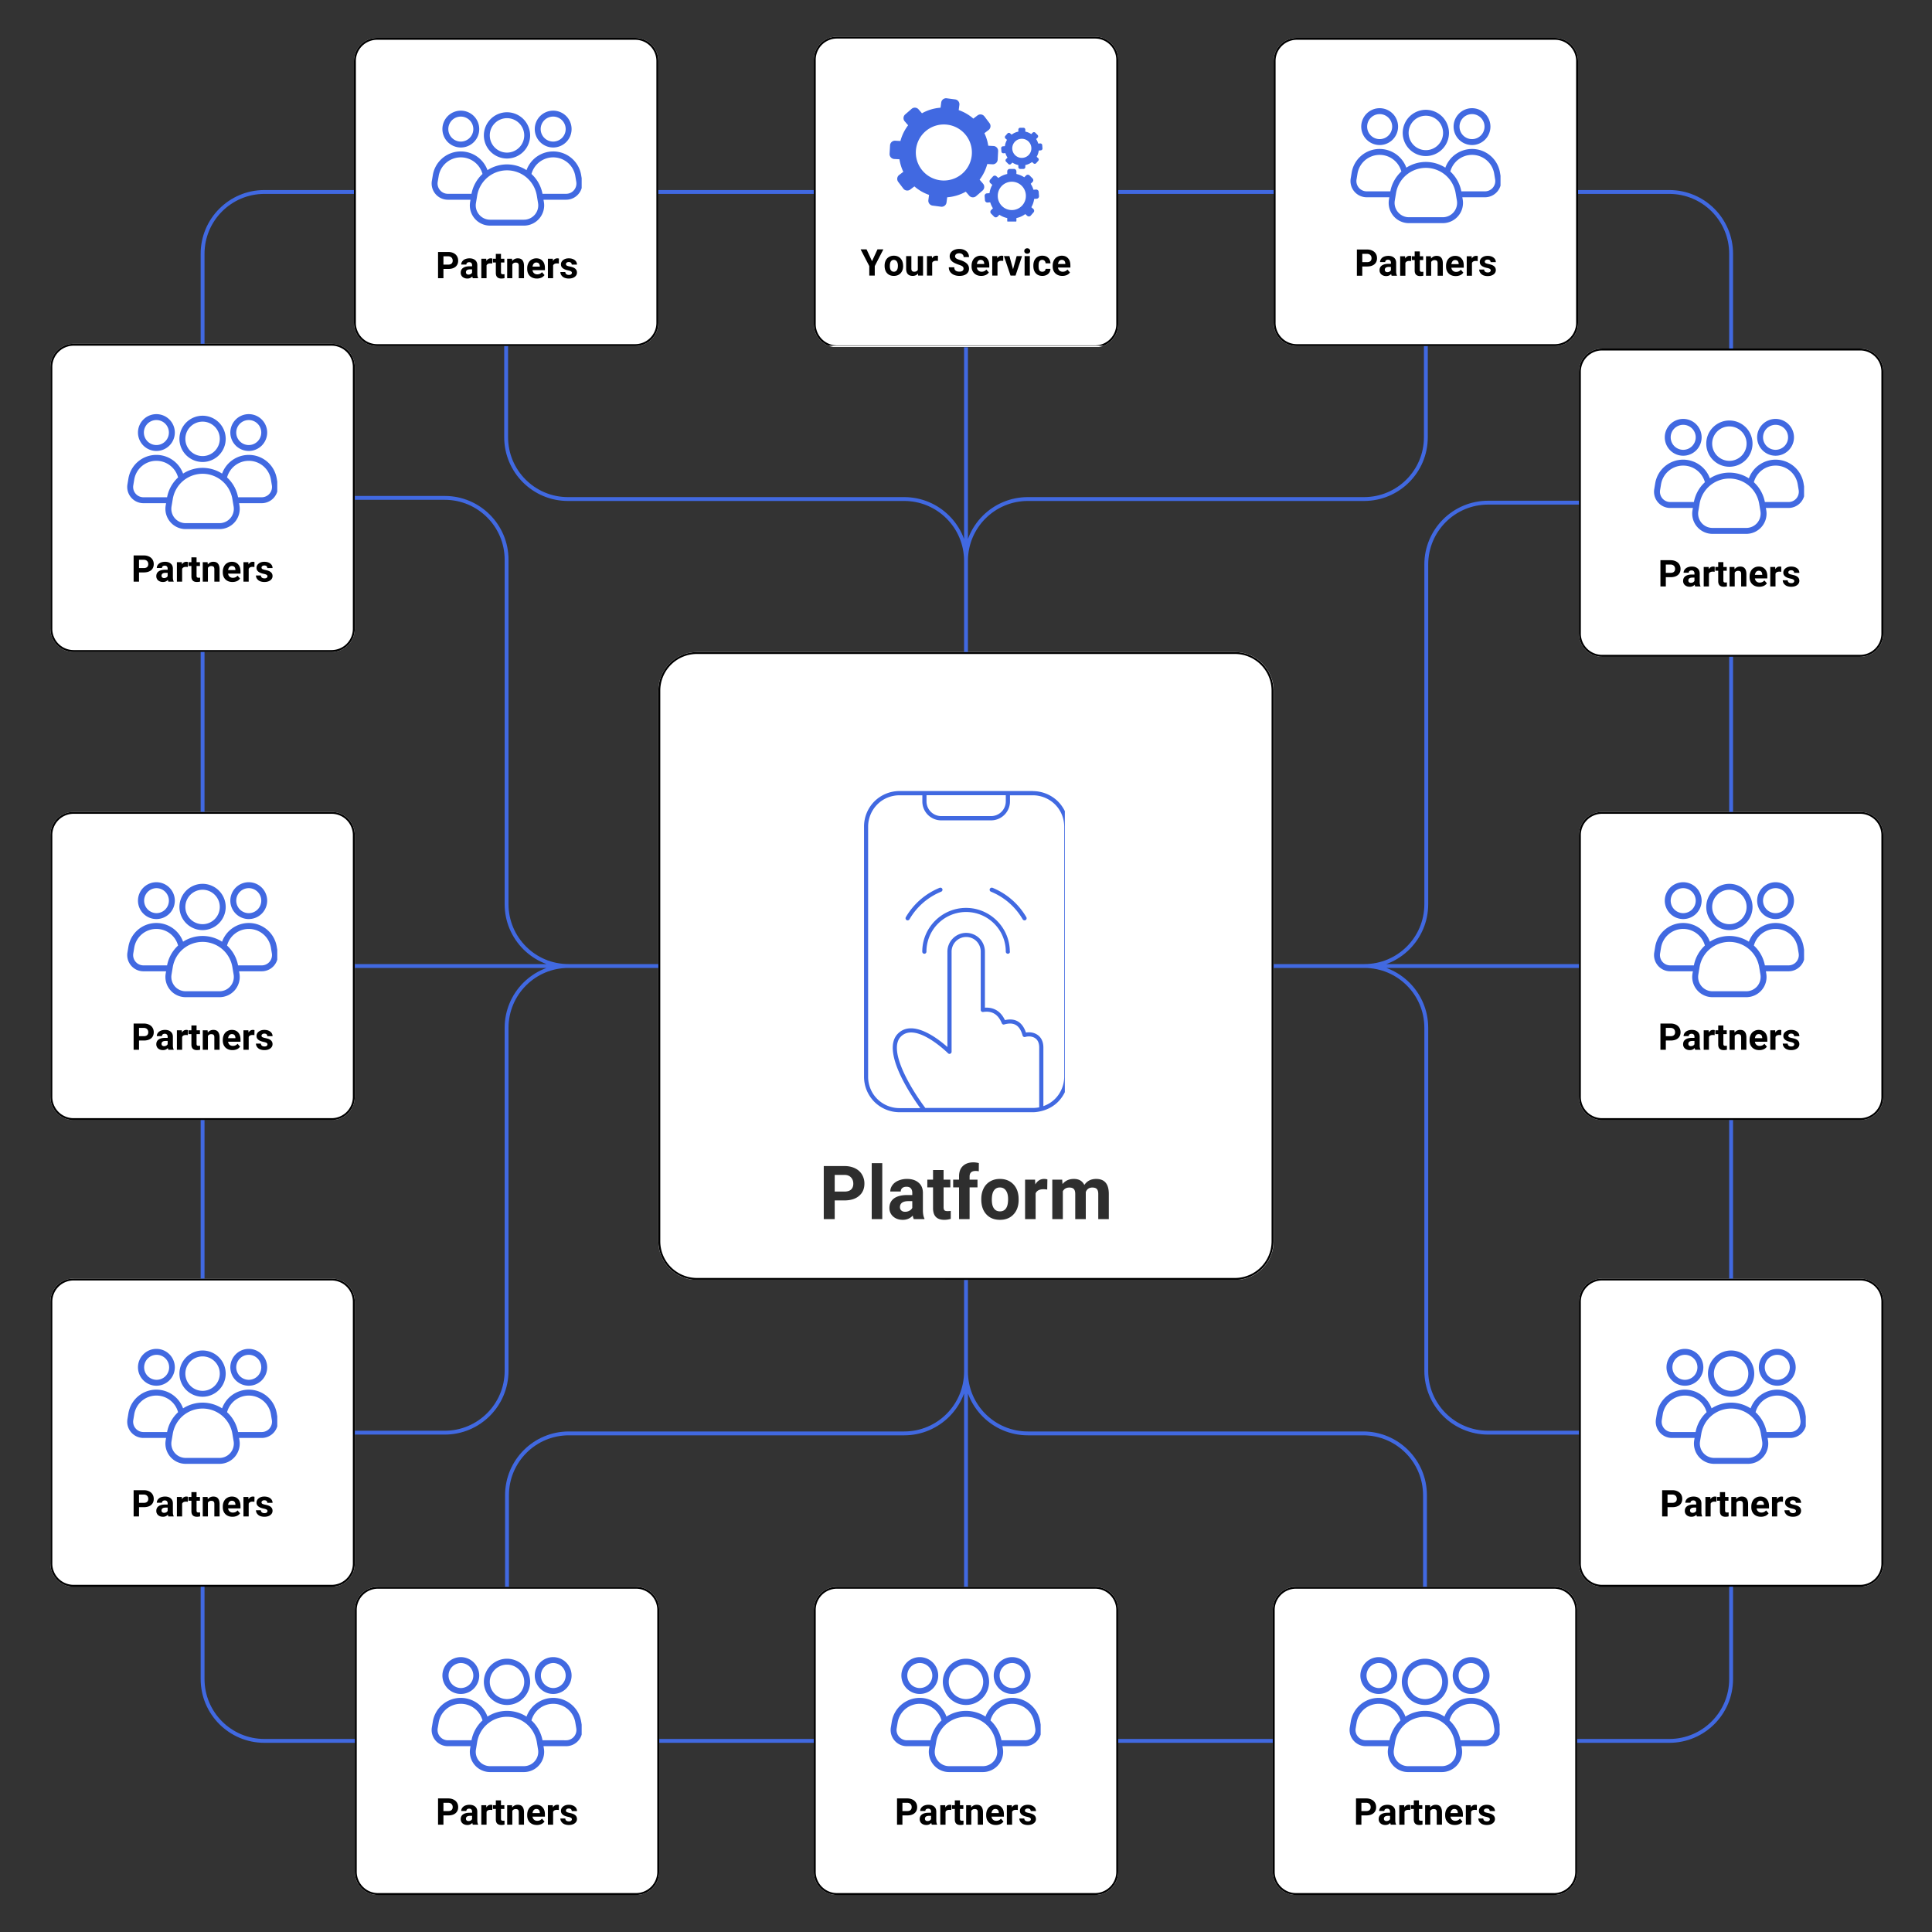 <svg xmlns="http://www.w3.org/2000/svg" width="500" height="500" version="1.0" viewBox="0 0 375 375"><rect x="0" y="0" width="375" height="375" fill="#333333" stroke="none"/><defs><clipPath id="b"><path d="M157.957 7.11h59.086v60.472h-59.086zm0 0"/></clipPath><clipPath id="c"><path d="M162.457 7.11h50.086a4.5 4.5 0 0 1 3.184 1.316 4.5 4.5 0 0 1 1.316 3.183v51.305c0 1.191-.473 2.34-1.316 3.184a4.5 4.5 0 0 1-3.184 1.316h-50.086a4.5 4.5 0 0 1-3.184-1.316 4.506 4.506 0 0 1-1.316-3.184V11.61a4.5 4.5 0 0 1 1.316-3.183 4.5 4.5 0 0 1 3.184-1.317zm0 0"/></clipPath><clipPath id="d"><path d="M157.957 7.11h59.25v60h-59.25zm0 0"/></clipPath><clipPath id="e"><path d="M162.457 7.11h50.086a4.497 4.497 0 0 1 4.5 4.5v51.304a4.5 4.5 0 0 1-1.32 3.18 4.5 4.5 0 0 1-3.18 1.32h-50.086a4.503 4.503 0 0 1-4.5-4.5V11.61a4.5 4.5 0 0 1 1.316-3.183 4.5 4.5 0 0 1 3.184-1.317zm0 0"/></clipPath><clipPath id="f"><path d="M172.64 19H194v22h-21.36zm0 0"/></clipPath><clipPath id="g"><path d="M191 32h11v11h-11zm0 0"/></clipPath><clipPath id="h"><path d="M194 24h8.64v9H194zm0 0"/></clipPath><clipPath id="i"><path d="M127.785 126.555h119.43v122.23h-119.43zm0 0"/></clipPath><clipPath id="j"><path d="M135.285 126.555h104.43c4.14 0 7.5 3.36 7.5 7.5v106.89c0 4.14-3.36 7.5-7.5 7.5h-104.43c-4.14 0-7.5-3.36-7.5-7.5v-106.89c0-4.14 3.36-7.5 7.5-7.5zm0 0"/></clipPath><clipPath id="k"><path d="M127.785 126.563h119.403v121.832H127.784zm0 0"/></clipPath><clipPath id="l"><path d="M135.285 126.563h104.406a7.496 7.496 0 0 1 7.496 7.5v106.863c0 4.14-3.355 7.5-7.496 7.5H135.285a7.5 7.5 0 0 1-7.5-7.5V134.063c0-4.145 3.356-7.5 7.5-7.5zm0 0"/></clipPath><clipPath id="m"><path d="M167.691 153.04h38.993V216H167.69zm0 0"/></clipPath><clipPath id="o"><path d="M0 0h59v19H0z"/></clipPath><clipPath id="p"><path d="M247.215 7.348H306.3v60.011h-59.086zm0 0"/></clipPath><clipPath id="q"><path d="M251.715 7.348H301.8a4.5 4.5 0 0 1 3.183 1.316 4.5 4.5 0 0 1 1.317 3.184v50.828a4.497 4.497 0 0 1-4.5 4.5h-50.086a4.503 4.503 0 0 1-4.5-4.5V11.848a4.5 4.5 0 0 1 1.316-3.184 4.5 4.5 0 0 1 3.184-1.316zm0 0"/></clipPath><clipPath id="r"><path d="M247.215 7.348h59.25V67.21h-59.25zm0 0"/></clipPath><clipPath id="s"><path d="M251.715 7.348H301.8a4.497 4.497 0 0 1 4.5 4.5v50.824a4.497 4.497 0 0 1-4.5 4.5h-50.086a4.497 4.497 0 0 1-4.5-4.5V11.848a4.497 4.497 0 0 1 4.5-4.5zm0 0"/></clipPath><clipPath id="t"><path d="M262 28h29.25v15.5H262zm0 0"/></clipPath><clipPath id="u"><path d="M68.7 7.348h59.085v60.011H68.7zm0 0"/></clipPath><clipPath id="v"><path d="M73.2 7.348h50.085a4.5 4.5 0 0 1 3.184 1.316 4.5 4.5 0 0 1 1.316 3.184v50.828a4.497 4.497 0 0 1-4.5 4.5H73.2a4.503 4.503 0 0 1-4.5-4.5V11.848a4.5 4.5 0 0 1 1.317-3.184A4.5 4.5 0 0 1 73.2 7.348zm0 0"/></clipPath><clipPath id="w"><path d="M68.7 7.348h59.25V67.21H68.7zm0 0"/></clipPath><clipPath id="x"><path d="M73.2 7.348h50.081a4.5 4.5 0 0 1 3.184 1.316 4.5 4.5 0 0 1 1.316 3.184v50.824a4.513 4.513 0 0 1-1.316 3.183 4.5 4.5 0 0 1-3.184 1.317H73.2a4.5 4.5 0 0 1-3.183-1.317 4.513 4.513 0 0 1-1.317-3.183V11.848a4.5 4.5 0 0 1 1.317-3.184A4.5 4.5 0 0 1 73.2 7.348zm0 0"/></clipPath><clipPath id="y"><path d="M85 21.48h9V29h-9zm0 0"/></clipPath><clipPath id="z"><path d="M103 21.48h8V29h-8zm0 0"/></clipPath><clipPath id="A"><path d="M83.652 29h29.25v14.98h-29.25zm0 0"/></clipPath><clipPath id="B"><path d="M93 21.48h10V31H93zm0 0"/></clipPath><clipPath id="C"><path d="M9.781 66.727h59.086v60.011H9.781zm0 0"/></clipPath><clipPath id="D"><path d="M14.281 66.727h50.086a4.503 4.503 0 0 1 4.5 4.5v50.828a4.5 4.5 0 0 1-1.316 3.183 4.5 4.5 0 0 1-3.184 1.317H14.281a4.5 4.5 0 0 1-3.183-1.317 4.5 4.5 0 0 1-1.317-3.183V71.227a4.497 4.497 0 0 1 4.5-4.5zm0 0"/></clipPath><clipPath id="E"><path d="M9.781 66.727H69v59.867H9.781zm0 0"/></clipPath><clipPath id="F"><path d="M14.281 66.727h50.086a4.5 4.5 0 0 1 4.496 4.5v50.824a4.497 4.497 0 0 1-4.496 4.5H14.281a4.5 4.5 0 0 1-3.183-1.317 4.5 4.5 0 0 1-1.317-3.183V71.227a4.497 4.497 0 0 1 4.5-4.5zm0 0"/></clipPath><clipPath id="G"><path d="M26 80.383h8V88h-8zm0 0"/></clipPath><clipPath id="H"><path d="M44 80.383h8V88h-8zm0 0"/></clipPath><clipPath id="I"><path d="M24.566 88h29.25v14.883h-29.25zm0 0"/></clipPath><clipPath id="J"><path d="M34 80.383h10V90H34zm0 0"/></clipPath><clipPath id="K"><path d="M9.781 157.586h59.086v60.012H9.781zm0 0"/></clipPath><clipPath id="L"><path d="M14.281 157.586h50.086a4.5 4.5 0 0 1 3.184 1.316 4.506 4.506 0 0 1 1.316 3.184v50.828c0 1.191-.472 2.34-1.316 3.184a4.5 4.5 0 0 1-3.184 1.316H14.281a4.5 4.5 0 0 1-3.183-1.316 4.506 4.506 0 0 1-1.317-3.184v-50.828a4.5 4.5 0 0 1 4.5-4.5zm0 0"/></clipPath><clipPath id="M"><path d="M9.781 157.586H69v59.867H9.781zm0 0"/></clipPath><clipPath id="N"><path d="M14.281 157.586h50.086a4.497 4.497 0 0 1 4.496 4.5v50.824a4.497 4.497 0 0 1-4.496 4.5H14.281a4.5 4.5 0 0 1-3.183-1.316 4.5 4.5 0 0 1-1.317-3.184v-50.824a4.5 4.5 0 0 1 1.317-3.184 4.5 4.5 0 0 1 3.183-1.316zm0 0"/></clipPath><clipPath id="O"><path d="M26 171.238h8V179h-8zm0 0"/></clipPath><clipPath id="P"><path d="M44 171.238h8V179h-8zm0 0"/></clipPath><clipPath id="Q"><path d="M24.566 179h29.25v14.738h-29.25zm0 0"/></clipPath><clipPath id="R"><path d="M34 171.238h10V181H34zm0 0"/></clipPath><clipPath id="S"><path d="M9.781 248.164h59.086V308H9.781zm0 0"/></clipPath><clipPath id="T"><path d="M14.281 248.164h50.086a4.5 4.5 0 0 1 3.184 1.316 4.5 4.5 0 0 1 1.316 3.184v50.828a4.497 4.497 0 0 1-4.5 4.5H14.281a4.497 4.497 0 0 1-4.5-4.5v-50.828a4.5 4.5 0 0 1 1.317-3.184 4.5 4.5 0 0 1 3.183-1.316zm0 0"/></clipPath><clipPath id="U"><path d="M9.781 248.164H69V308H9.781zm0 0"/></clipPath><clipPath id="V"><path d="M14.281 248.164h50.086a4.497 4.497 0 0 1 4.496 4.5v50.824a4.497 4.497 0 0 1-4.496 4.5H14.281a4.5 4.5 0 0 1-3.183-1.316 4.5 4.5 0 0 1-1.317-3.184v-50.824a4.5 4.5 0 0 1 1.317-3.184 4.5 4.5 0 0 1 3.183-1.316zm0 0"/></clipPath><clipPath id="W"><path d="M26 261.816h8V269h-8zm0 0"/></clipPath><clipPath id="X"><path d="M44 261.816h8V269h-8zm0 0"/></clipPath><clipPath id="Y"><path d="M24.566 269h29.25v15.316h-29.25zm0 0"/></clipPath><clipPath id="Z"><path d="M68.867 307.992h59.09V368h-59.09zm0 0"/></clipPath><clipPath id="aa"><path d="M73.367 307.992h50.09a4.497 4.497 0 0 1 4.5 4.5v50.828a4.5 4.5 0 0 1-1.32 3.18 4.5 4.5 0 0 1-3.18 1.32h-50.09a4.5 4.5 0 0 1-3.18-1.32 4.5 4.5 0 0 1-1.32-3.18v-50.828a4.503 4.503 0 0 1 4.5-4.5zm0 0"/></clipPath><clipPath id="ab"><path d="M68.867 307.992H128v59.863H68.867zm0 0"/></clipPath><clipPath id="ac"><path d="M73.367 307.992h50.086a4.5 4.5 0 0 1 3.184 1.317 4.5 4.5 0 0 1 1.316 3.183v50.824a4.497 4.497 0 0 1-4.5 4.5H73.367a4.485 4.485 0 0 1-3.18-1.32 4.5 4.5 0 0 1-1.32-3.18v-50.824a4.503 4.503 0 0 1 4.5-4.5zm0 0"/></clipPath><clipPath id="ad"><path d="M85 321.645h9V329h-9zm0 0"/></clipPath><clipPath id="ae"><path d="M103 321.645h8V329h-8zm0 0"/></clipPath><clipPath id="af"><path d="M83.652 329h29.25v15h-29.25zm0 0"/></clipPath><clipPath id="ag"><path d="M93 321.645h10V331H93zm0 0"/></clipPath><clipPath id="ah"><path d="M157.957 307.992h59.086V368h-59.086zm0 0"/></clipPath><clipPath id="ai"><path d="M162.457 307.992h50.086a4.5 4.5 0 0 1 3.184 1.317 4.5 4.5 0 0 1 1.316 3.183v50.828a4.497 4.497 0 0 1-4.5 4.5h-50.086a4.503 4.503 0 0 1-4.5-4.5v-50.828a4.5 4.5 0 0 1 1.316-3.183 4.5 4.5 0 0 1 3.184-1.317zm0 0"/></clipPath><clipPath id="aj"><path d="M157.957 307.992h59.25v59.863h-59.25zm0 0"/></clipPath><clipPath id="ak"><path d="M162.457 307.992h50.086a4.497 4.497 0 0 1 4.5 4.5v50.824a4.5 4.5 0 0 1-1.32 3.18 4.485 4.485 0 0 1-3.18 1.32h-50.086a4.497 4.497 0 0 1-4.5-4.5v-50.824a4.5 4.5 0 0 1 1.316-3.183 4.5 4.5 0 0 1 3.184-1.317zm0 0"/></clipPath><clipPath id="al"><path d="M174 321.645h9V329h-9zm0 0"/></clipPath><clipPath id="am"><path d="M192 321.645h9V329h-9zm0 0"/></clipPath><clipPath id="an"><path d="M172.742 329h29.25v15h-29.25zm0 0"/></clipPath><clipPath id="ao"><path d="M183 321.645h9V331h-9zm0 0"/></clipPath><clipPath id="ap"><path d="M247.043 307.992h59.09V368h-59.09zm0 0"/></clipPath><clipPath id="aq"><path d="M251.543 307.992h50.09a4.497 4.497 0 0 1 4.5 4.5v50.828a4.5 4.5 0 0 1-1.32 3.18 4.5 4.5 0 0 1-3.18 1.32h-50.09a4.5 4.5 0 0 1-3.18-1.32 4.5 4.5 0 0 1-1.32-3.18v-50.828a4.503 4.503 0 0 1 4.5-4.5zm0 0"/></clipPath><clipPath id="ar"><path d="M247.043 307.992h59.25v59.863h-59.25zm0 0"/></clipPath><clipPath id="as"><path d="M251.543 307.992h50.086a4.5 4.5 0 0 1 3.183 1.317 4.5 4.5 0 0 1 1.317 3.183v50.824a4.497 4.497 0 0 1-4.5 4.5h-50.086a4.485 4.485 0 0 1-3.18-1.32 4.5 4.5 0 0 1-1.32-3.18v-50.824a4.503 4.503 0 0 1 4.5-4.5zm0 0"/></clipPath><clipPath id="at"><path d="M264 321.645h8V329h-8zm0 0"/></clipPath><clipPath id="au"><path d="M281 321.645h9V329h-9zm0 0"/></clipPath><clipPath id="av"><path d="M261.828 329h29.25v15h-29.25zm0 0"/></clipPath><clipPath id="aw"><path d="M272 321.645h10V331h-10zm0 0"/></clipPath><clipPath id="ax"><path d="M306.465 248.164h59.086V308h-59.086zm0 0"/></clipPath><clipPath id="ay"><path d="M310.965 248.164h50.086a4.5 4.5 0 0 1 3.183 1.316 4.5 4.5 0 0 1 1.317 3.184v50.828a4.497 4.497 0 0 1-4.5 4.5h-50.086a4.497 4.497 0 0 1-4.5-4.5v-50.828a4.5 4.5 0 0 1 1.316-3.184 4.5 4.5 0 0 1 3.184-1.316zm0 0"/></clipPath><clipPath id="az"><path d="M306.465 248.164h59.25V308h-59.25zm0 0"/></clipPath><clipPath id="aA"><path d="M310.965 248.164h50.086a4.497 4.497 0 0 1 4.5 4.5v50.824a4.503 4.503 0 0 1-4.5 4.5h-50.086a4.497 4.497 0 0 1-4.5-4.5v-50.824a4.497 4.497 0 0 1 4.5-4.5zm0 0"/></clipPath><clipPath id="aB"><path d="M323 261.816h8V269h-8zm0 0"/></clipPath><clipPath id="aC"><path d="M341 261.816h8V269h-8zm0 0"/></clipPath><clipPath id="aD"><path d="M321.25 269h29.25v15.316h-29.25zm0 0"/></clipPath><clipPath id="aE"><path d="M306.465 157.586h59.086v60.012h-59.086zm0 0"/></clipPath><clipPath id="aF"><path d="M310.965 157.586h50.086a4.5 4.5 0 0 1 3.183 1.316 4.506 4.506 0 0 1 1.317 3.184v50.828a4.5 4.5 0 0 1-4.5 4.5h-50.086a4.5 4.5 0 0 1-3.184-1.316 4.506 4.506 0 0 1-1.316-3.184v-50.828c0-1.191.473-2.34 1.316-3.184a4.5 4.5 0 0 1 3.184-1.316zm0 0"/></clipPath><clipPath id="aG"><path d="M306.465 157.586h59.25v59.867h-59.25zm0 0"/></clipPath><clipPath id="aH"><path d="M310.965 157.586h50.086a4.497 4.497 0 0 1 4.5 4.5v50.824a4.503 4.503 0 0 1-4.5 4.5h-50.086a4.497 4.497 0 0 1-4.5-4.5v-50.824a4.497 4.497 0 0 1 4.5-4.5zm0 0"/></clipPath><clipPath id="aI"><path d="M323 171.238h8V179h-8zm0 0"/></clipPath><clipPath id="aJ"><path d="M341 171.238h8V179h-8zm0 0"/></clipPath><clipPath id="aK"><path d="M321 179h29.168v14.738H321zm0 0"/></clipPath><clipPath id="aL"><path d="M331 171.238h10V181h-10zm0 0"/></clipPath><clipPath id="aM"><path d="M306.465 67.652h59.086v60.012h-59.086zm0 0"/></clipPath><clipPath id="aN"><path d="M310.965 67.652h50.086a4.497 4.497 0 0 1 4.5 4.5v50.828a4.5 4.5 0 0 1-1.317 3.184 4.5 4.5 0 0 1-3.183 1.316h-50.086a4.5 4.5 0 0 1-3.184-1.316 4.5 4.5 0 0 1-1.316-3.184V72.152a4.497 4.497 0 0 1 4.5-4.5zm0 0"/></clipPath><clipPath id="aO"><path d="M306.465 67.652h59.25v59.868h-59.25zm0 0"/></clipPath><clipPath id="aP"><path d="M310.965 67.652h50.086a4.497 4.497 0 0 1 4.5 4.5v50.825a4.503 4.503 0 0 1-4.5 4.5h-50.086a4.497 4.497 0 0 1-4.5-4.5V72.152a4.5 4.5 0 0 1 4.5-4.5zm0 0"/></clipPath><clipPath id="aQ"><path d="M323 81.309h8V89h-8zm0 0"/></clipPath><clipPath id="aR"><path d="M341 81.309h8V89h-8zm0 0"/></clipPath><clipPath id="aS"><path d="M321 89h29.168v14.809H321zm0 0"/></clipPath><clipPath id="aT"><path d="M331 81.309h10V91h-10zm0 0"/></clipPath><filter id="a" width="100%" height="100%" x="0%" y="0%"><feColorMatrix color-interpolation-filters="sRGB" values="0 0 0 0 1 0 0 0 0 1 0 0 0 0 1 0 0 0 1 0"/></filter><mask id="n"><g filter="url(#a)"><path fill-opacity=".82" d="M-37.5-37.5h450v450h-450z"/></g></mask></defs><g clip-path="url(#b)"><g clip-path="url(#c)"><path fill="#fff" d="M157.957 7.11h59.086v60.242h-59.086zm0 0"/></g></g><g clip-path="url(#d)"><g clip-path="url(#e)"><path fill="none" stroke="#000" stroke-width=".75" d="M162.457 7.11h50.086a4.497 4.497 0 0 1 4.5 4.5v51.304a4.5 4.5 0 0 1-1.32 3.18 4.5 4.5 0 0 1-3.18 1.32h-50.086a4.503 4.503 0 0 1-4.5-4.5V11.61a4.5 4.5 0 0 1 1.316-3.183 4.5 4.5 0 0 1 3.184-1.317zm0 0"/></g></g><path d="m169.26 50.693 1.062-2.297h1.14l-1.671 3.25v1.844h-1.063v-1.844l-1.687-3.25h1.156zm2.444.875c0-.383.07-.723.22-1.016.144-.289.35-.515.624-.671.27-.164.582-.25.938-.25.507 0 .925.156 1.25.468.32.313.504.743.547 1.282l.015.25c0 .586-.168 1.054-.5 1.406-.324.344-.762.515-1.312.515-.543 0-.977-.171-1.297-.515-.324-.352-.485-.832-.485-1.438zm1.016.063c0 .367.066.64.203.828.133.187.328.281.578.281a.659.659 0 0 0 .563-.281c.144-.188.219-.485.219-.89 0-.352-.075-.63-.22-.829a.667.667 0 0 0-.577-.297.645.645 0 0 0-.563.297c-.137.187-.203.484-.203.89zm5.458 1.469c-.25.304-.594.452-1.032.452-.406 0-.718-.113-.937-.343-.211-.227-.32-.57-.328-1.032V49.71h1.015v2.437c0 .399.18.594.547.594.344 0 .578-.117.703-.36V49.71h1.016v3.781h-.953zm3.868-2.454a2.63 2.63 0 0 0-.36-.031c-.386 0-.636.133-.75.39v2.485h-1.015v-3.781h.953l.032.437c.195-.344.476-.515.843-.515a.99.99 0 0 1 .313.046zm4.976 1.5a.53.53 0 0 0-.219-.453c-.136-.101-.386-.21-.75-.328a6.291 6.291 0 0 1-.86-.36c-.573-.312-.859-.734-.859-1.265 0-.27.07-.508.22-.719a1.53 1.53 0 0 1 .671-.515 2.46 2.46 0 0 1 .984-.188c.364 0 .688.07.97.203.288.137.515.324.671.563.156.242.234.511.234.812h-1.046c0-.226-.079-.406-.235-.531-.148-.133-.351-.203-.61-.203-.26 0-.464.058-.609.172a.504.504 0 0 0-.203.422c0 .168.082.308.25.421.164.106.41.204.735.297.593.188 1.023.418 1.297.688.28.262.421.59.421.984 0 .438-.167.781-.5 1.031-.335.25-.789.375-1.359.375-.387 0-.742-.066-1.062-.203a1.775 1.775 0 0 1-.75-.593c-.168-.25-.25-.54-.25-.875h1.062c0 .562.332.843 1 .843.25 0 .442-.047.578-.14a.507.507 0 0 0 .219-.438zm3.436 1.406c-.555 0-1.008-.164-1.36-.5-.343-.343-.515-.796-.515-1.359v-.11c0-.374.07-.71.219-1.015.144-.3.351-.531.625-.687.27-.164.578-.25.921-.25.52 0 .926.168 1.22.5.3.324.452.78.452 1.375v.421h-2.406c.031.25.129.45.297.594.164.149.375.219.625.219.383 0 .687-.14.906-.422l.5.563a1.55 1.55 0 0 1-.61.5 2.186 2.186 0 0 1-.874.171zm-.11-3.109a.635.635 0 0 0-.484.203c-.125.137-.21.336-.25.594h1.422v-.078c-.012-.227-.074-.406-.188-.531-.117-.125-.28-.188-.5-.188zm4.373.203a2.63 2.63 0 0 0-.359-.031c-.387 0-.637.133-.75.39v2.485h-1.016v-3.781h.953l.032.437c.195-.344.476-.515.843-.515a.99.99 0 0 1 .313.046zm1.911 1.61.703-2.547h1.047l-1.266 3.781h-.969l-1.281-3.781h1.062zm3.261 1.234h-1.015v-3.781h1.015zm-1.078-4.766c0-.156.05-.28.156-.375a.572.572 0 0 1 .422-.156c.164 0 .301.055.406.156a.489.489 0 0 1 .157.375.489.489 0 0 1-.157.375.612.612 0 0 1-.421.141.578.578 0 0 1-.407-.14.476.476 0 0 1-.156-.376zm3.493 4.016a.698.698 0 0 0 .454-.14.593.593 0 0 0 .187-.423h.938c0 .262-.07.5-.204.72-.136.21-.324.37-.562.484a1.858 1.858 0 0 1-.797.171c-.543 0-.969-.171-1.281-.515-.313-.344-.469-.817-.469-1.422v-.063c0-.582.149-1.046.453-1.39.313-.352.739-.531 1.281-.531.477 0 .86.136 1.141.406.29.273.438.633.438 1.078h-.938a.77.77 0 0 0-.187-.484.612.612 0 0 0-.47-.188c-.23 0-.405.09-.53.266-.118.168-.172.445-.172.828v.11c0 .398.054.679.172.843.113.168.296.25.546.25zm3.893.812c-.555 0-1.008-.164-1.36-.5-.343-.343-.515-.796-.515-1.359v-.11c0-.374.07-.71.219-1.015.144-.3.351-.531.625-.687.27-.164.578-.25.922-.25.52 0 .926.168 1.219.5.3.324.453.78.453 1.375v.421h-2.407c.032.25.13.45.297.594.164.149.375.219.625.219.383 0 .688-.14.907-.422l.5.563a1.55 1.55 0 0 1-.61.5 2.186 2.186 0 0 1-.875.171zm-.11-3.109a.637.637 0 0 0-.484.203c-.125.137-.21.336-.25.594h1.422v-.078c-.011-.227-.074-.406-.187-.531-.117-.125-.281-.188-.5-.188zm0 0"/><g clip-path="url(#f)"><path fill="#4169e1" d="M182.492 34.992a5.437 5.437 0 0 1-4.683-6.105 5.437 5.437 0 0 1 6.105-4.68 5.441 5.441 0 0 1 4.684 6.102 5.442 5.442 0 0 1-6.106 4.683zm11.156-4.004.086-1.644a.95.95 0 0 0-.902-1.004l-1.012-.055a8.632 8.632 0 0 0-.746-2.433l.809-.618c.418-.32.5-.918.18-1.336l-.993-1.312a.957.957 0 0 0-1.34-.18l-.808.614a8.59 8.59 0 0 0-2.84-1.649l.133-1.008a.955.955 0 0 0-.824-1.07l-1.63-.215a.955.955 0 0 0-1.073.82l-.13 1.008a8.656 8.656 0 0 0-3.605 1.082l-.664-.765a.954.954 0 0 0-1.348-.094l-1.242 1.078a.953.953 0 0 0-.097 1.344l.664.765a8.72 8.72 0 0 0-1.493 3.051l-1.011-.055a.953.953 0 0 0-1.004.903l-.09 1.64a.96.96 0 0 0 .902 1.008l1.012.051c.133.856.387 1.676.75 2.434l-.805.613a.955.955 0 0 0-.183 1.34l.996 1.308c.32.422.918.5 1.336.184l.808-.613a8.608 8.608 0 0 0 2.844 1.648l-.133 1.008c-.07.523.297 1 .82 1.07l1.633.215c.52.07 1-.3 1.07-.82l.134-1.008a8.735 8.735 0 0 0 3.605-1.086l.664.77a.954.954 0 0 0 1.348.093l1.242-1.078a.953.953 0 0 0 .094-1.347l-.664-.766a8.71 8.71 0 0 0 1.488-3.043l1.016.055a.958.958 0 0 0 1.003-.903"/></g><g clip-path="url(#g)"><path fill="#4169e1" d="M196.395 40.773a2.723 2.723 0 0 1-2.727-2.722 2.727 2.727 0 1 1 5.453 0 2.726 2.726 0 0 1-2.726 2.722zm5.277-2.718-.063-.82a.481.481 0 0 0-.515-.442l-.504.039a4.325 4.325 0 0 0-.531-1.156l.363-.364a.48.48 0 0 0 0-.675l-.578-.582a.476.476 0 0 0-.676-.004l-.363.36a4.41 4.41 0 0 0-1.52-.638v-.507a.476.476 0 0 0-.476-.477h-.825a.477.477 0 0 0-.48.477v.507a4.407 4.407 0 0 0-1.719.774l-.379-.336a.48.48 0 0 0-.676.039l-.546.621a.476.476 0 0 0 .039.672l.382.34a4.271 4.271 0 0 0-.542 1.61l-.508.038a.478.478 0 0 0-.438.516l.063.82c.02.266.25.461.511.442l.508-.04c.121.415.301.805.531 1.16l-.359.356a.48.48 0 0 0-.004.676l.582.586a.48.48 0 0 0 .676.004l.36-.36c.456.301.968.52 1.519.633v.508c0 .266.215.48.48.48h.825a.48.48 0 0 0 .476-.48v-.508a4.297 4.297 0 0 0 1.719-.773l.383.34a.48.48 0 0 0 .675-.043l.543-.618a.476.476 0 0 0-.039-.675l-.379-.336a4.36 4.36 0 0 0 .54-1.61l.507-.039a.478.478 0 0 0 .438-.515"/></g><g clip-path="url(#h)"><path fill="#4169e1" d="M198.336 30.645a1.854 1.854 0 1 1-.003-3.708 1.854 1.854 0 0 1 .003 3.708zm4.008-1.848-.051-.625a.36.36 0 0 0-.39-.332l-.383.027a3.385 3.385 0 0 0-.403-.879l.274-.273a.364.364 0 0 0 .004-.516l-.442-.441a.364.364 0 0 0-.516-.004l-.273.273a3.238 3.238 0 0 0-1.152-.48v-.387c0-.2-.164-.363-.364-.363h-.625a.363.363 0 0 0-.363.363v.387a3.25 3.25 0 0 0-1.308.586l-.286-.254a.368.368 0 0 0-.515.027l-.414.469a.368.368 0 0 0 .031.516l.289.254c-.21.37-.355.785-.41 1.226l-.387.027a.369.369 0 0 0-.336.391l.051.625c.016.2.191.348.39.332l.383-.027c.094.312.23.61.407.879l-.274.27a.364.364 0 0 0-.004.515l.442.445a.36.36 0 0 0 .511 0l.274-.27a3.33 3.33 0 0 0 1.156.481v.387c0 .199.16.363.363.363h.625c.2 0 .364-.164.364-.363v-.387c.48-.102.925-.305 1.304-.586l.29.254a.364.364 0 0 0 .511-.031l.418-.469a.367.367 0 0 0-.031-.512l-.29-.258a3.33 3.33 0 0 0 .407-1.218l.387-.032a.366.366 0 0 0 .336-.39"/></g><g clip-path="url(#i)"><g clip-path="url(#j)"><path fill="#fff" d="M127.785 126.555h119.43v121.761h-119.43zm0 0"/></g></g><g clip-path="url(#k)"><g clip-path="url(#l)"><path fill="none" stroke="#000" stroke-width=".751" d="M135.285 126.562h104.406a7.496 7.496 0 0 1 7.496 7.5v106.864c0 4.14-3.355 7.5-7.496 7.5H135.285a7.5 7.5 0 0 1-7.5-7.5V134.062c0-4.144 3.356-7.5 7.5-7.5zm0 0"/></g></g><g clip-path="url(#m)"><path fill="#4169e1" d="M200.492 153.54h-25.91a6.933 6.933 0 0 0-4.863 2.01 6.933 6.933 0 0 0-2.012 4.864v48.594a6.93 6.93 0 0 0 2.012 4.863 6.933 6.933 0 0 0 4.863 2.012h25.91c.547 0 1.094-.094 1.621-.219 1.219-.297 2.356-.902 3.246-1.793a6.93 6.93 0 0 0 2.008-4.863V160.43a6.93 6.93 0 0 0-2.008-4.864 6.95 6.95 0 0 0-4.867-2.011zm-20.656.812h15.387v1.199a2.852 2.852 0 0 1-2.852 2.851h-9.68a2.856 2.856 0 0 1-2.855-2.851zm-.203 60.734c-2.352-3.086-7.496-11.16-4.77-13.89 2.903-2.93 9.09 3.183 9.153 3.245.109.11.28.157.437.079.156-.079.25-.204.25-.375v-19.442a2.846 2.846 0 0 1 2.836-2.836c.746 0 1.48.297 1.996.824.528.532.824 1.262.824 1.996v11.333c0 .125.047.234.141.312.094.078.234.11.328.094 1.715-.266 2.899.437 3.617 2.183.078.188.282.313.485.235 1.886-.531 2.992.14 3.554 2.152a.4.4 0 0 0 .2.246.43.43 0 0 0 .312.031c.547-.168 1.371-.168 1.965.266.5.36.75.969.75 1.777v11.618a6.784 6.784 0 0 1-1.219.12h-20.86zm26.926-6.078c0 1.59-.657 3.164-1.778 4.285a5.998 5.998 0 0 1-2.261 1.406v-11.367c0-1.355-.59-2.074-1.09-2.43-.72-.53-1.621-.609-2.293-.484-.7-2.043-2.059-2.867-4.082-2.418-.813-1.715-2.137-2.508-3.883-2.414v-10.883c0-.95-.39-1.902-1.063-2.57a3.705 3.705 0 0 0-2.57-1.063 3.653 3.653 0 0 0-3.648 3.649v18.504c-1.809-1.606-6.735-5.457-9.602-2.602-3.336 3.336 2.54 12.004 4.332 14.465h-4.055a6.115 6.115 0 0 1-4.285-1.777 6.065 6.065 0 0 1-1.777-4.286V160.43a6.13 6.13 0 0 1 1.777-4.285c1.121-1.141 2.696-1.778 4.285-1.778h4.461v1.2a3.66 3.66 0 0 0 3.664 3.663h9.68a3.67 3.67 0 0 0 3.664-3.664v-1.199h4.457c1.59 0 3.168.653 4.29 1.778a6.065 6.065 0 0 1 1.777 4.285v48.593zm-10.524-24.29a.414.414 0 0 1-.406.407.414.414 0 0 1-.406-.406c0-4.242-3.446-7.7-7.7-7.7a7.698 7.698 0 0 0-7.703 7.7.413.413 0 0 1-.402.406.414.414 0 0 1-.406-.406c0-4.692 3.82-8.496 8.496-8.496s8.496 3.82 8.496 8.496zm3.18-6.687a.417.417 0 0 1-.156.563.427.427 0 0 1-.559-.156 12.665 12.665 0 0 0-6.16-5.364.402.402 0 0 1-.219-.531.421.421 0 0 1 .531-.219 13.471 13.471 0 0 1 6.563 5.707zm-22.684.406a.433.433 0 0 1-.36.204.478.478 0 0 1-.198-.047.423.423 0 0 1-.157-.563 13.454 13.454 0 0 1 6.563-5.707.421.421 0 0 1 .531.219.421.421 0 0 1-.219.531 12.58 12.58 0 0 0-6.16 5.363zm0 0"/></g><g mask="url(#n)"><g clip-path="url(#o)" transform="translate(158 222)"><path d="M4.016 11.002v3.625H1.891V4.33h4.016c.77 0 1.445.14 2.031.422.594.281 1.047.684 1.36 1.203a3.35 3.35 0 0 1 .484 1.781c0 1.012-.352 1.809-1.047 2.391-.687.586-1.64.875-2.86.875zm0-1.719h1.89c.563 0 .99-.129 1.282-.39.29-.27.438-.649.438-1.14 0-.5-.153-.907-.453-1.22-.293-.312-.7-.472-1.22-.484H4.017zm9.232 5.344h-2.047V3.767h2.047zm6.121 0a2.234 2.234 0 0 1-.203-.687c-.5.554-1.149.828-1.938.828-.75 0-1.37-.211-1.86-.64-.491-.438-.733-.99-.733-1.657 0-.801.296-1.422.89-1.86.602-.437 1.473-.656 2.61-.656h.937v-.437c0-.352-.09-.633-.266-.844-.18-.219-.464-.328-.859-.328-.344 0-.617.086-.812.25a.831.831 0 0 0-.297.672h-2.032c0-.438.133-.844.407-1.22.27-.382.656-.679 1.156-.89a4.179 4.179 0 0 1 1.687-.328c.938 0 1.68.242 2.235.719.562.469.844 1.137.844 2v3.312c0 .73.097 1.278.296 1.641v.125zm-1.688-1.422a1.7 1.7 0 0 0 .829-.203c.257-.133.445-.316.562-.547v-1.312h-.75c-1.031 0-1.578.355-1.64 1.062v.125c0 .25.085.461.265.625.176.168.422.25.734.25zm7.468-8.109V6.97h1.312v1.5H25.15v3.828c0 .281.05.484.156.61.113.116.32.171.625.171.227 0 .43-.015.61-.047v1.547a4.233 4.233 0 0 1-1.25.188c-1.43 0-2.157-.723-2.188-2.172V8.47h-1.11v-1.5h1.11V5.096zm3.002 9.531V8.471h-1.14v-1.5h1.14v-.64c0-.864.243-1.532.735-2 .5-.477 1.191-.72 2.078-.72.281 0 .625.047 1.031.141l-.015 1.594a2.781 2.781 0 0 0-.625-.063c-.774 0-1.157.36-1.157 1.078v.61h1.532v1.5h-1.532v6.156zm4.316-3.891c0-.757.144-1.437.437-2.03a3.187 3.187 0 0 1 1.25-1.376c.551-.332 1.192-.5 1.922-.5 1.031 0 1.875.32 2.531.953.657.637 1.02 1.496 1.094 2.578l.016.516c0 1.18-.328 2.121-.985 2.828-.656.711-1.539 1.063-2.64 1.063-1.106 0-1.985-.352-2.64-1.063-.657-.707-.985-1.672-.985-2.89zm2.047.141c0 .73.132 1.29.406 1.672.27.387.66.578 1.172.578.5 0 .883-.187 1.156-.562.281-.383.422-.993.422-1.829 0-.718-.14-1.27-.422-1.656-.273-.394-.664-.594-1.172-.594-.5 0-.887.2-1.156.594-.274.387-.406.985-.406 1.797zm10.751-1.984a5.27 5.27 0 0 0-.735-.063c-.773 0-1.277.266-1.515.797v5h-2.047V6.971h1.937l.047.922c.414-.707.988-1.063 1.719-1.063.219 0 .426.031.625.094zm2.907-1.923.062.86c.54-.664 1.274-1 2.203-1 .977 0 1.657.39 2.032 1.172.53-.781 1.296-1.172 2.296-1.172.82 0 1.438.246 1.844.735.406.48.61 1.203.61 2.171v4.891h-2.047V9.752c0-.437-.09-.754-.266-.953-.168-.195-.465-.297-.89-.297-.618 0-1.04.293-1.266.875v5.25h-2.047V9.752c0-.437-.09-.754-.266-.953-.168-.195-.46-.297-.875-.297-.586 0-1.007.242-1.265.719v5.406H46.25V6.971zm0 0"/></g></g><g clip-path="url(#p)"><g clip-path="url(#q)"><path fill="#fff" d="M247.215 7.348H306.3v59.78h-59.086zm0 0"/></g></g><g clip-path="url(#r)"><g clip-path="url(#s)"><path fill="none" stroke="#000" stroke-width=".75" d="M251.715 7.348H301.8a4.497 4.497 0 0 1 4.5 4.5v50.824a4.497 4.497 0 0 1-4.5 4.5h-50.086a4.497 4.497 0 0 1-4.5-4.5V11.848a4.497 4.497 0 0 1 4.5-4.5zm0 0"/></g></g><path d="M264.418 51.726v1.797h-1.047V48.43h1.984c.383 0 .723.074 1.016.218.289.137.515.336.672.594.156.25.234.543.234.875 0 .5-.172.899-.516 1.188-.343.28-.82.421-1.422.421zm0-.843h.937c.281 0 .492-.067.64-.203.145-.133.22-.32.22-.563 0-.25-.075-.445-.22-.594-.148-.156-.35-.238-.609-.25h-.968zm5.699 2.64a1.247 1.247 0 0 1-.094-.343c-.25.273-.57.406-.953.406-.375 0-.687-.102-.937-.313a1.046 1.046 0 0 1-.36-.812c0-.406.145-.711.438-.922.3-.219.734-.328 1.297-.328h.469v-.219a.612.612 0 0 0-.141-.422c-.086-.101-.227-.156-.422-.156a.63.63 0 0 0-.406.125.426.426 0 0 0-.14.328h-1c0-.219.066-.422.202-.61a1.31 1.31 0 0 1 .563-.437c.25-.101.531-.156.844-.156.468 0 .836.121 1.109.36.27.23.406.558.406.984v1.64c0 .356.051.625.156.813v.062zm-.828-.703a.9.9 0 0 0 .406-.094.696.696 0 0 0 .282-.28v-.641h-.375c-.512 0-.782.171-.813.515v.063c0 .125.04.23.125.312a.531.531 0 0 0 .375.125zm4.607-2.14a2.63 2.63 0 0 0-.36-.032c-.386 0-.636.133-.75.391v2.484h-1.015v-3.78h.953l.031.437c.196-.344.477-.516.844-.516a.99.99 0 0 1 .313.047zm1.692-1.875v.937h.656v.734h-.656v1.891c0 .137.023.234.078.297.062.062.164.094.312.094.114 0 .211-.004.297-.016v.766a2.5 2.5 0 0 1-.61.078c-.71 0-1.07-.352-1.077-1.063v-2.047h-.563v-.734h.563v-.937zm2.139.937.047.438a1.3 1.3 0 0 1 1.078-.516c.407 0 .703.121.891.36.195.23.3.577.312 1.046v2.453h-1.015v-2.422c0-.218-.047-.375-.14-.468-.095-.094-.25-.14-.47-.14a.706.706 0 0 0-.64.358v2.672h-1v-3.78zm4.826 3.844c-.555 0-1.008-.164-1.36-.5-.344-.344-.515-.797-.515-1.36v-.109c0-.375.07-.71.218-1.016.145-.3.352-.53.625-.687.27-.164.578-.25.922-.25.52 0 .926.168 1.219.5.3.324.453.781.453 1.375v.422h-2.406c.031.25.129.45.297.594.164.148.375.218.625.218.383 0 .687-.14.906-.422l.5.563a1.55 1.55 0 0 1-.61.5 2.186 2.186 0 0 1-.874.172zm-.11-3.11a.63.63 0 0 0-.484.204c-.125.136-.211.336-.25.593h1.422v-.078c-.012-.226-.074-.406-.188-.531-.117-.125-.281-.188-.5-.188zm4.373.204a2.63 2.63 0 0 0-.36-.032c-.386 0-.636.133-.75.391v2.484h-1.015v-3.78h.953l.031.437c.196-.344.477-.516.844-.516a.99.99 0 0 1 .313.047zm2.535 1.796c0-.125-.062-.222-.187-.296-.117-.07-.309-.133-.578-.188-.907-.187-1.36-.566-1.36-1.14 0-.344.141-.626.422-.844.281-.227.645-.344 1.094-.344.477 0 .863.117 1.156.344.29.218.438.511.438.875h-1.016a.489.489 0 0 0-.14-.36c-.094-.093-.243-.14-.438-.14-.18 0-.313.043-.406.125a.344.344 0 0 0-.14.281c0 .117.05.21.155.281.114.063.297.121.547.172.25.055.461.11.64.172.532.2.798.539.798 1.016 0 .343-.153.625-.453.843-.293.211-.672.313-1.141.313-.313 0-.594-.055-.844-.156a1.338 1.338 0 0 1-.578-.47 1.094 1.094 0 0 1-.203-.64h.953a.55.55 0 0 0 .203.422c.125.094.29.14.5.14.188 0 .328-.034.422-.109a.373.373 0 0 0 .156-.297zm0 0"/><path fill="#4169e1" d="M267.793 28.152a3.58 3.58 0 0 0 3.574-3.574A3.582 3.582 0 0 0 267.793 21a3.583 3.583 0 0 0-3.578 3.578 3.582 3.582 0 0 0 3.578 3.574zm0-6.004a2.431 2.431 0 0 1 2.426 2.43 2.43 2.43 0 0 1-2.426 2.426c-1.34 0-2.43-1.09-2.43-2.426 0-1.34 1.09-2.43 2.43-2.43zm17.926 6.004a3.58 3.58 0 0 0 3.574-3.574A3.582 3.582 0 0 0 285.719 21a3.583 3.583 0 0 0-3.578 3.578 3.582 3.582 0 0 0 3.578 3.574zm0-6.004a2.431 2.431 0 0 1 2.426 2.43 2.43 2.43 0 0 1-2.426 2.426 2.428 2.428 0 0 1 0-4.856zm0 0"/><g clip-path="url(#t)"><path fill="#4169e1" d="m291.336 34.625-.184-1.105a5.494 5.494 0 0 0-5.433-4.606 5.523 5.523 0 0 0-5.18 3.629 7.024 7.024 0 0 0-3.785-1.11c-1.348 0-2.66.391-3.785 1.11a5.522 5.522 0 0 0-5.176-3.629 5.495 5.495 0 0 0-5.438 4.606l-.183 1.105a3.145 3.145 0 0 0 3.105 3.664h4.391l-.074.45a3.944 3.944 0 0 0 .879 3.187 3.923 3.923 0 0 0 3 1.386h6.562c1.16 0 2.254-.503 3-1.386a3.917 3.917 0 0 0 .88-3.188l-.075-.449h4.394c.926 0 1.801-.406 2.399-1.113a3.131 3.131 0 0 0 .703-2.551zm-27.586 1.809a1.997 1.997 0 0 1-.445-1.621l.183-1.102a4.35 4.35 0 0 1 4.305-3.648c1.98 0 3.7 1.34 4.207 3.226a7.025 7.025 0 0 0-2.137 3.852h-4.586c-.59 0-1.144-.258-1.527-.707zm18.41 4.746a2.784 2.784 0 0 1-2.125.984h-6.562a2.77 2.77 0 0 1-2.121-.984 2.776 2.776 0 0 1-.625-2.254l.242-1.442a5.869 5.869 0 0 1 1.992-3.511 5.888 5.888 0 0 1 3.793-1.391 5.89 5.89 0 0 1 3.793 1.39 5.869 5.869 0 0 1 1.992 3.512l.242 1.442a2.787 2.787 0 0 1-.62 2.254zm7.598-4.746a2 2 0 0 1-1.524.707l-4.59-.004a7.028 7.028 0 0 0-2.136-3.848 4.368 4.368 0 0 1 4.21-3.227 4.35 4.35 0 0 1 4.302 3.649l.183 1.102a1.997 1.997 0 0 1-.445 1.62zm0 0"/></g><path fill="#4169e1" d="M276.754 30.293a4.498 4.498 0 0 0 4.492-4.492 4.497 4.497 0 0 0-4.492-4.488 4.494 4.494 0 0 0-4.488 4.488 4.495 4.495 0 0 0 4.488 4.492zm0-7.832c1.844 0 3.344 1.5 3.344 3.34 0 1.844-1.5 3.344-3.344 3.344-1.844 0-3.34-1.5-3.34-3.344 0-1.84 1.496-3.34 3.34-3.34zm0 0"/><g clip-path="url(#u)"><g clip-path="url(#v)"><path fill="#fff" d="M68.7 7.348h59.085v59.78H68.7zm0 0"/></g></g><g clip-path="url(#w)"><g clip-path="url(#x)"><path fill="none" stroke="#000" stroke-width=".75" d="M73.2 7.348h50.081a4.5 4.5 0 0 1 3.184 1.316 4.5 4.5 0 0 1 1.316 3.184v50.824a4.513 4.513 0 0 1-1.316 3.183 4.5 4.5 0 0 1-3.184 1.317H73.2a4.5 4.5 0 0 1-3.183-1.317 4.513 4.513 0 0 1-1.317-3.183V11.848a4.5 4.5 0 0 1 1.317-3.184A4.5 4.5 0 0 1 73.2 7.348zm0 0"/></g></g><path d="M86.07 52.204v1.797h-1.046v-5.094h1.984c.383 0 .723.074 1.016.219.29.137.516.336.672.594.156.25.234.543.234.875 0 .5-.172.898-.515 1.187-.344.282-.82.422-1.422.422zm0-.844h.938c.282 0 .493-.066.641-.203.145-.133.219-.32.219-.562 0-.25-.074-.446-.219-.594-.148-.156-.352-.238-.61-.25h-.968zm5.7 2.641a1.247 1.247 0 0 1-.093-.344c-.25.274-.57.407-.953.407-.375 0-.688-.102-.938-.313a1.046 1.046 0 0 1-.36-.812c0-.407.145-.711.438-.922.301-.22.735-.328 1.297-.328h.469v-.22a.612.612 0 0 0-.14-.421c-.087-.102-.227-.156-.423-.156a.63.63 0 0 0-.406.125.426.426 0 0 0-.14.328h-1c0-.219.066-.422.203-.61a1.3 1.3 0 0 1 .562-.437c.25-.102.531-.156.844-.156.469 0 .836.12 1.11.359.269.23.406.559.406.984v1.641c0 .355.05.625.156.813V54zm-.828-.703a.9.9 0 0 0 .407-.094.696.696 0 0 0 .28-.281v-.64h-.374c-.512 0-.781.171-.813.515v.062c0 .125.04.23.125.313a.531.531 0 0 0 .375.125zm4.608-2.141a2.63 2.63 0 0 0-.36-.031c-.387 0-.637.133-.75.39v2.485h-1.016V50.22h.954l.03.437c.196-.343.477-.515.845-.515a.99.99 0 0 1 .312.047zm1.69-1.875v.938h.657v.734h-.656v1.89c0 .137.023.235.078.298.063.062.164.093.313.093.113 0 .21-.004.296-.015v.765a2.446 2.446 0 0 1-.609.079c-.71 0-1.07-.352-1.078-1.063v-2.047h-.563v-.734h.563v-.938zm2.14.938.048.437a1.3 1.3 0 0 1 1.078-.515c.406 0 .703.12.89.359.196.23.301.578.313 1.047V54h-1.016v-2.422c0-.219-.047-.375-.14-.469-.094-.093-.25-.14-.47-.14a.706.706 0 0 0-.64.36V54h-1v-3.78zm4.826 3.844c-.555 0-1.008-.165-1.36-.5-.343-.344-.515-.797-.515-1.36v-.11c0-.374.07-.71.219-1.015.144-.3.351-.531.625-.687.27-.164.578-.25.922-.25.52 0 .925.168 1.218.5.301.324.453.78.453 1.375v.422h-2.406c.031.25.13.449.297.593.164.149.375.219.625.219.383 0 .688-.14.906-.422l.5.563a1.55 1.55 0 0 1-.61.5 2.186 2.186 0 0 1-.874.172zm-.11-3.11a.635.635 0 0 0-.484.203c-.125.137-.21.336-.25.594h1.422v-.078c-.012-.227-.074-.406-.187-.531-.118-.125-.282-.188-.5-.188zm4.374.203a2.63 2.63 0 0 0-.36-.031c-.387 0-.637.133-.75.39v2.485h-1.016V50.22h.954l.03.437c.196-.343.477-.515.845-.515a.99.99 0 0 1 .312.047zm2.535 1.797c0-.125-.063-.223-.188-.297-.117-.07-.308-.133-.578-.187-.906-.188-1.36-.567-1.36-1.14 0-.345.141-.626.423-.845.28-.226.644-.343 1.093-.343.477 0 .864.117 1.157.343.289.22.437.512.437.875h-1.016a.489.489 0 0 0-.14-.359c-.094-.094-.242-.14-.438-.14-.18 0-.312.042-.406.124a.344.344 0 0 0-.14.282c0 .117.05.21.156.28.113.063.297.122.547.173.25.054.46.11.64.172.531.199.797.539.797 1.015 0 .344-.152.625-.453.844-.293.211-.672.313-1.14.313-.313 0-.594-.055-.844-.157a1.338 1.338 0 0 1-.579-.468 1.094 1.094 0 0 1-.203-.641h.953a.55.55 0 0 0 .204.422c.125.094.289.14.5.14.187 0 .328-.035.421-.109a.373.373 0 0 0 .157-.297zm0 0"/><g clip-path="url(#y)"><path fill="#4169e1" d="M89.445 28.629a3.576 3.576 0 0 0 3.575-3.574 3.576 3.576 0 0 0-3.575-3.575 3.576 3.576 0 0 0-3.574 3.575 3.576 3.576 0 0 0 3.574 3.574zm0-6a2.428 2.428 0 0 1 2.426 2.426 2.43 2.43 0 0 1-2.426 2.425 2.426 2.426 0 1 1 0-4.852zm0 0"/></g><g clip-path="url(#z)"><path fill="#4169e1" d="M107.371 28.629a3.576 3.576 0 0 0 3.574-3.574 3.576 3.576 0 0 0-3.574-3.575 3.576 3.576 0 0 0-3.574 3.575 3.576 3.576 0 0 0 3.574 3.574zm0-6a2.428 2.428 0 0 1 2.426 2.426 2.43 2.43 0 0 1-2.426 2.425 2.426 2.426 0 1 1 0-4.852zm0 0"/></g><g clip-path="url(#A)"><path fill="#4169e1" d="M112.988 35.102 112.805 34a5.487 5.487 0 0 0-5.434-4.605 5.509 5.509 0 0 0-5.176 3.628 7.017 7.017 0 0 0-3.789-1.113 7.01 7.01 0 0 0-3.785 1.113 5.512 5.512 0 0 0-5.176-3.628A5.491 5.491 0 0 0 84.008 34l-.184 1.102a3.145 3.145 0 0 0 3.106 3.664h4.394l-.074.449a3.924 3.924 0 0 0 3.875 4.578h6.566a3.92 3.92 0 0 0 2.996-1.39 3.913 3.913 0 0 0 .88-3.188l-.075-.45h4.395c.925 0 1.8-.406 2.398-1.113a3.131 3.131 0 0 0 .703-2.55zM85.406 36.91a1.995 1.995 0 0 1-.449-1.617l.188-1.105a4.345 4.345 0 0 1 4.3-3.645c1.98 0 3.7 1.34 4.207 3.227a7.025 7.025 0 0 0-2.136 3.847H86.93a1.99 1.99 0 0 1-1.524-.707zm18.406 4.75a2.782 2.782 0 0 1-2.12.985h-6.567a2.77 2.77 0 0 1-2.121-.985 2.764 2.764 0 0 1-.621-2.254l.238-1.441a5.873 5.873 0 0 1 1.996-3.516 5.874 5.874 0 0 1 7.582 0 5.892 5.892 0 0 1 1.996 3.516l.239 1.441a2.764 2.764 0 0 1-.621 2.254zm7.598-4.75c-.379.45-.933.707-1.523.707H105.3a7.007 7.007 0 0 0-2.14-3.847 4.368 4.368 0 0 1 4.21-3.227c2.14 0 3.95 1.531 4.3 3.645l.184 1.105a1.992 1.992 0 0 1-.445 1.617zm0 0"/></g><g clip-path="url(#B)"><path fill="#4169e1" d="M98.406 30.77a4.495 4.495 0 0 0 4.492-4.489 4.498 4.498 0 0 0-4.492-4.492 4.497 4.497 0 0 0-4.488 4.492 4.494 4.494 0 0 0 4.488 4.489zm0-7.832c1.844 0 3.344 1.5 3.344 3.343 0 1.84-1.5 3.34-3.344 3.34-1.84 0-3.34-1.5-3.34-3.34 0-1.843 1.5-3.343 3.34-3.343zm0 0"/></g><g clip-path="url(#C)"><g clip-path="url(#D)"><path fill="#fff" d="M9.781 66.727h59.086v59.78H9.781zm0 0"/></g></g><g clip-path="url(#E)"><g clip-path="url(#F)"><path fill="none" stroke="#000" stroke-width=".75" d="M14.281 66.727h50.086a4.5 4.5 0 0 1 4.496 4.5v50.824a4.497 4.497 0 0 1-4.496 4.5H14.281a4.5 4.5 0 0 1-3.183-1.317 4.5 4.5 0 0 1-1.317-3.183V71.227a4.497 4.497 0 0 1 4.5-4.5zm0 0"/></g></g><path d="M26.983 111.106v1.797h-1.047v-5.093h1.984c.383 0 .723.074 1.016.218.289.137.516.336.672.594.156.25.234.543.234.875 0 .5-.172.899-.515 1.188-.344.28-.82.421-1.422.421zm0-.843h.937c.282 0 .492-.067.64-.203.145-.133.22-.32.22-.563 0-.25-.075-.445-.22-.594-.147-.156-.35-.238-.608-.25h-.97zm5.699 2.64a1.247 1.247 0 0 1-.093-.343c-.25.273-.57.406-.953.406-.375 0-.688-.102-.938-.313a1.046 1.046 0 0 1-.36-.812c0-.406.145-.711.438-.922.301-.219.735-.328 1.297-.328h.469v-.219a.612.612 0 0 0-.14-.422c-.087-.101-.227-.156-.423-.156a.63.63 0 0 0-.406.125.426.426 0 0 0-.14.328h-1c0-.219.066-.422.203-.61.132-.187.32-.331.562-.437.25-.101.531-.156.844-.156.469 0 .836.121 1.11.36.269.23.405.558.405.984v1.64c0 .356.051.625.157.813v.062zm-.828-.703a.9.9 0 0 0 .407-.094.696.696 0 0 0 .28-.28v-.641h-.374c-.512 0-.781.171-.813.515v.063c0 .125.04.23.125.312a.531.531 0 0 0 .375.125zm4.607-2.14a2.63 2.63 0 0 0-.359-.032c-.387 0-.637.133-.75.39v2.485h-1.016v-3.78h.953l.032.437c.195-.344.476-.516.843-.516a.99.99 0 0 1 .313.047zm1.692-1.875v.937h.656v.734h-.656v1.891c0 .137.023.234.078.297.062.062.164.094.312.094.114 0 .211-.004.297-.016v.766c-.199.05-.402.078-.609.078-.711 0-1.07-.352-1.078-1.063v-2.047h-.563v-.734h.563v-.937zm2.14.937.046.438a1.3 1.3 0 0 1 1.079-.516c.406 0 .703.121.89.36.196.23.301.577.313 1.046v2.453h-1.016v-2.422c0-.218-.047-.375-.14-.468-.094-.094-.25-.14-.47-.14a.706.706 0 0 0-.64.358v2.672h-1v-3.78zm4.825 3.844c-.555 0-1.008-.164-1.36-.5-.343-.344-.515-.797-.515-1.36v-.109c0-.375.07-.71.219-1.016.144-.3.351-.53.625-.687.27-.164.578-.25.921-.25.52 0 .926.168 1.22.5.3.324.452.781.452 1.375v.422h-2.406c.031.25.129.449.297.594.164.148.375.218.625.218.383 0 .687-.14.906-.422l.5.563a1.55 1.55 0 0 1-.61.5 2.186 2.186 0 0 1-.874.172zm-.11-3.11a.632.632 0 0 0-.484.204c-.125.136-.21.336-.25.593h1.422v-.078c-.012-.226-.074-.406-.188-.531-.117-.125-.28-.188-.5-.188zm4.373.204a2.63 2.63 0 0 0-.359-.032c-.387 0-.637.133-.75.39v2.485h-1.016v-3.78h.953l.032.437c.195-.344.476-.516.843-.516a.99.99 0 0 1 .313.047zm2.536 1.796c0-.125-.063-.222-.188-.296-.117-.07-.308-.133-.578-.188-.906-.187-1.36-.566-1.36-1.14 0-.344.141-.626.422-.844.282-.227.645-.344 1.094-.344.477 0 .864.117 1.156.344.29.218.438.511.438.875h-1.016a.489.489 0 0 0-.14-.36c-.094-.093-.242-.14-.438-.14-.18 0-.312.043-.406.125a.344.344 0 0 0-.14.28c0 .118.05.212.156.282.113.063.296.121.546.172.25.055.461.11.641.172.531.2.797.539.797 1.016 0 .343-.152.625-.453.843-.293.211-.672.313-1.14.313a2.24 2.24 0 0 1-.845-.156 1.338 1.338 0 0 1-.578-.47 1.094 1.094 0 0 1-.203-.64h.953a.55.55 0 0 0 .203.422c.125.094.29.14.5.14.188 0 .329-.034.422-.109a.373.373 0 0 0 .157-.297zm0 0"/><g clip-path="url(#G)"><path fill="#4169e1" d="M30.355 87.531a3.58 3.58 0 0 0 3.579-3.574 3.58 3.58 0 0 0-3.579-3.574 3.578 3.578 0 0 0-3.574 3.574 3.578 3.578 0 0 0 3.574 3.574zm0-6a2.426 2.426 0 1 1 0 4.852 2.426 2.426 0 0 1 0-4.852zm0 0"/></g><g clip-path="url(#H)"><path fill="#4169e1" d="M48.281 87.531a3.58 3.58 0 0 0 3.578-3.574 3.58 3.58 0 0 0-3.578-3.574 3.578 3.578 0 0 0-3.574 3.574 3.578 3.578 0 0 0 3.574 3.574zm0-6a2.43 2.43 0 0 1 2.43 2.426 2.431 2.431 0 0 1-2.43 2.426 2.43 2.43 0 0 1-2.426-2.426c0-1.34 1.09-2.426 2.426-2.426zm0 0"/></g><g clip-path="url(#I)"><path fill="#4169e1" d="m53.902 94.004-.183-1.106a5.492 5.492 0 0 0-5.438-4.601 5.516 5.516 0 0 0-5.176 3.629 6.995 6.995 0 0 0-7.57 0 5.518 5.518 0 0 0-5.18-3.63 5.49 5.49 0 0 0-5.433 4.602l-.184 1.106a3.131 3.131 0 0 0 .703 2.55 3.136 3.136 0 0 0 2.399 1.114h4.394l-.074.45a3.917 3.917 0 0 0 .88 3.187 3.92 3.92 0 0 0 3 1.39h6.562c1.16 0 2.25-.507 3-1.39a3.944 3.944 0 0 0 .878-3.188l-.074-.449h4.39a3.145 3.145 0 0 0 3.105-3.664zm-27.586 1.808a1.992 1.992 0 0 1-.445-1.617l.184-1.105a4.345 4.345 0 0 1 4.3-3.645c1.98 0 3.704 1.34 4.211 3.227a7 7 0 0 0-2.136 3.848h-4.59a2 2 0 0 1-1.524-.707zm18.407 4.75a2.765 2.765 0 0 1-2.121.981h-6.563a2.78 2.78 0 0 1-2.125-.98 2.791 2.791 0 0 1-.621-2.254l.242-1.442a5.867 5.867 0 0 1 1.992-3.515 5.888 5.888 0 0 1 3.793-1.391c1.387 0 2.735.496 3.793 1.39a5.867 5.867 0 0 1 1.992 3.516l.243 1.442a2.78 2.78 0 0 1-.625 2.254zm7.601-4.75a2 2 0 0 1-1.527.708H46.21a7 7 0 0 0-2.137-3.848 4.364 4.364 0 0 1 4.207-3.227 4.346 4.346 0 0 1 4.305 3.645l.184 1.105a2.006 2.006 0 0 1-.446 1.618zm0 0"/></g><g clip-path="url(#J)"><path fill="#4169e1" d="M39.32 89.672a4.491 4.491 0 0 0 4.489-4.488 4.495 4.495 0 0 0-4.489-4.493 4.498 4.498 0 0 0-4.492 4.493 4.494 4.494 0 0 0 4.492 4.488zm0-7.832c1.84 0 3.34 1.5 3.34 3.344 0 1.84-1.5 3.34-3.34 3.34a3.347 3.347 0 0 1-3.343-3.34c0-1.844 1.5-3.344 3.343-3.344zm0 0"/></g><g clip-path="url(#K)"><g clip-path="url(#L)"><path fill="#fff" d="M9.781 157.586h59.086v59.781H9.781zm0 0"/></g></g><g clip-path="url(#M)"><g clip-path="url(#N)"><path fill="none" stroke="#000" stroke-width=".75" d="M14.281 157.586h50.086a4.497 4.497 0 0 1 4.496 4.5v50.824a4.497 4.497 0 0 1-4.496 4.5H14.281a4.5 4.5 0 0 1-3.183-1.316 4.5 4.5 0 0 1-1.317-3.184v-50.824a4.5 4.5 0 0 1 1.317-3.184 4.5 4.5 0 0 1 3.183-1.316zm0 0"/></g></g><path d="M26.983 201.965v1.797h-1.047v-5.094h1.984c.383 0 .723.075 1.016.22.289.136.516.335.672.593.156.25.234.543.234.875 0 .5-.172.898-.515 1.187-.344.282-.82.422-1.422.422zm0-.843h.937c.282 0 .492-.067.64-.204.145-.132.22-.32.22-.562 0-.25-.075-.445-.22-.594-.147-.156-.35-.238-.608-.25h-.97zm5.699 2.64a1.247 1.247 0 0 1-.093-.344c-.25.274-.57.407-.953.407-.375 0-.688-.102-.938-.313a1.046 1.046 0 0 1-.36-.812c0-.407.145-.711.438-.922.301-.219.735-.328 1.297-.328h.469v-.22a.612.612 0 0 0-.14-.42c-.087-.103-.227-.157-.423-.157a.63.63 0 0 0-.406.125.426.426 0 0 0-.14.328h-1c0-.219.066-.422.203-.61.132-.187.32-.331.562-.437.25-.102.531-.156.844-.156.469 0 .836.12 1.11.36.269.23.405.558.405.984v1.64c0 .356.051.625.157.813v.062zm-.828-.703a.9.9 0 0 0 .407-.094.696.696 0 0 0 .28-.28v-.642h-.374c-.512 0-.781.172-.813.516v.063c0 .125.04.23.125.312a.531.531 0 0 0 .375.125zm4.607-2.141a2.63 2.63 0 0 0-.359-.03c-.387 0-.637.132-.75.39v2.484h-1.016v-3.781h.953l.032.437c.195-.343.476-.515.843-.515a.99.99 0 0 1 .313.047zm1.692-1.875v.938h.656v.734h-.656v1.89c0 .138.023.235.078.298.062.062.164.094.312.094.114 0 .211-.004.297-.016v.766c-.199.05-.402.078-.609.078-.711 0-1.07-.352-1.078-1.063v-2.047h-.563v-.734h.563v-.938zm2.14.937.046.438a1.3 1.3 0 0 1 1.079-.515c.406 0 .703.12.89.36.196.23.301.577.313 1.046v2.453h-1.016v-2.422c0-.218-.047-.375-.14-.468-.094-.094-.25-.141-.47-.141a.706.706 0 0 0-.64.36v2.671h-1v-3.781zm4.825 3.845c-.555 0-1.008-.164-1.36-.5-.343-.344-.515-.797-.515-1.36v-.11c0-.374.07-.71.219-1.015.144-.3.351-.53.625-.687.27-.164.578-.25.921-.25.52 0 .926.168 1.22.5.3.324.452.781.452 1.375v.422h-2.406c.031.25.129.449.297.593.164.149.375.22.625.22.383 0 .687-.141.906-.423l.5.563a1.55 1.55 0 0 1-.61.5 2.186 2.186 0 0 1-.874.172zm-.11-3.11a.635.635 0 0 0-.484.203c-.125.137-.21.336-.25.594h1.422v-.078c-.012-.227-.074-.406-.188-.531-.117-.125-.28-.188-.5-.188zm4.373.203a2.63 2.63 0 0 0-.359-.03c-.387 0-.637.132-.75.39v2.484h-1.016v-3.781h.953l.032.437c.195-.343.476-.515.843-.515a.99.99 0 0 1 .313.047zm2.536 1.797c0-.125-.063-.222-.188-.297-.117-.07-.308-.132-.578-.187-.906-.188-1.36-.566-1.36-1.14 0-.344.141-.626.422-.844.282-.227.645-.344 1.094-.344.477 0 .864.117 1.156.344.29.218.438.511.438.875h-1.016a.489.489 0 0 0-.14-.36c-.094-.094-.242-.14-.438-.14-.18 0-.312.043-.406.125a.344.344 0 0 0-.14.28c0 .118.05.212.156.282.113.063.296.121.546.172.25.055.461.11.641.172.531.199.797.539.797 1.015 0 .344-.152.625-.453.844-.293.211-.672.313-1.14.313a2.22 2.22 0 0 1-.845-.157 1.338 1.338 0 0 1-.578-.468 1.094 1.094 0 0 1-.203-.64h.953a.55.55 0 0 0 .203.42c.125.095.29.142.5.142.188 0 .329-.036.422-.11a.373.373 0 0 0 .157-.297zm0 0"/><g clip-path="url(#O)"><path fill="#4169e1" d="M30.355 178.39a3.582 3.582 0 0 0 3.579-3.574 3.583 3.583 0 0 0-3.579-3.578 3.582 3.582 0 0 0-3.574 3.578 3.58 3.58 0 0 0 3.574 3.575zm0-6a2.426 2.426 0 1 1 0 4.852 2.426 2.426 0 0 1 0-4.851zm0 0"/></g><g clip-path="url(#P)"><path fill="#4169e1" d="M48.281 178.39a3.582 3.582 0 0 0 3.578-3.574 3.583 3.583 0 0 0-3.578-3.578 3.582 3.582 0 0 0-3.574 3.578 3.58 3.58 0 0 0 3.574 3.575zm0-6a2.43 2.43 0 0 1 2.43 2.426 2.431 2.431 0 0 1-2.43 2.426 2.43 2.43 0 0 1-2.426-2.426c0-1.34 1.09-2.425 2.426-2.425zm0 0"/></g><g clip-path="url(#Q)"><path fill="#4169e1" d="m53.902 184.863-.183-1.105a5.495 5.495 0 0 0-5.438-4.606 5.522 5.522 0 0 0-5.176 3.63 7.034 7.034 0 0 0-3.785-1.11c-1.347 0-2.664.39-3.785 1.11a5.523 5.523 0 0 0-5.18-3.63 5.494 5.494 0 0 0-5.433 4.606l-.184 1.105a3.131 3.131 0 0 0 .703 2.551 3.136 3.136 0 0 0 2.399 1.113h4.394l-.074.45a3.917 3.917 0 0 0 .88 3.187 3.917 3.917 0 0 0 3 1.387h6.562c1.16 0 2.25-.504 3-1.387a3.944 3.944 0 0 0 .878-3.187l-.074-.45h4.39a3.145 3.145 0 0 0 3.105-3.664zm-27.586 1.809a1.997 1.997 0 0 1-.445-1.621l.184-1.102a4.345 4.345 0 0 1 4.3-3.644 4.364 4.364 0 0 1 4.211 3.226 7 7 0 0 0-2.136 3.848h-4.59a2 2 0 0 1-1.524-.707zm18.407 4.75a2.767 2.767 0 0 1-2.121.98h-6.563a2.78 2.78 0 0 1-2.125-.98 2.796 2.796 0 0 1-.621-2.258l.242-1.441a5.869 5.869 0 0 1 1.992-3.512 5.888 5.888 0 0 1 3.793-1.39c1.387 0 2.735.495 3.793 1.39a5.869 5.869 0 0 1 1.992 3.512l.243 1.441a2.785 2.785 0 0 1-.625 2.258zm7.601-4.75c-.383.45-.937.707-1.527.707H46.21a7 7 0 0 0-2.137-3.848 4.36 4.36 0 0 1 4.207-3.226 4.346 4.346 0 0 1 4.305 3.644l.184 1.102a2.01 2.01 0 0 1-.446 1.62zm0 0"/></g><g clip-path="url(#R)"><path fill="#4169e1" d="M39.32 180.531a4.494 4.494 0 0 0 4.489-4.488 4.495 4.495 0 0 0-4.489-4.492 4.498 4.498 0 0 0-4.492 4.492 4.497 4.497 0 0 0 4.492 4.488zm0-7.832c1.84 0 3.34 1.5 3.34 3.344 0 1.84-1.5 3.34-3.34 3.34a3.347 3.347 0 0 1-3.343-3.34c0-1.844 1.5-3.344 3.343-3.344zm0 0"/></g><g clip-path="url(#S)"><g clip-path="url(#T)"><path fill="#fff" d="M9.781 248.164h59.086v59.781H9.781zm0 0"/></g></g><g clip-path="url(#U)"><g clip-path="url(#V)"><path fill="none" stroke="#000" stroke-width=".75" d="M14.281 248.164h50.086a4.497 4.497 0 0 1 4.496 4.5v50.824a4.497 4.497 0 0 1-4.496 4.5H14.281a4.5 4.5 0 0 1-3.183-1.316 4.5 4.5 0 0 1-1.317-3.184v-50.824a4.5 4.5 0 0 1 1.317-3.184 4.5 4.5 0 0 1 3.183-1.316zm0 0"/></g></g><path d="M26.983 292.543v1.797h-1.047v-5.094h1.984c.383 0 .723.074 1.016.219.289.137.516.336.672.594.156.25.234.543.234.875 0 .5-.172.898-.515 1.187-.344.282-.82.422-1.422.422zm0-.844h.937c.282 0 .492-.066.64-.203.145-.133.22-.32.22-.562 0-.25-.075-.446-.22-.594-.147-.156-.35-.238-.608-.25h-.97zm5.699 2.641a1.247 1.247 0 0 1-.093-.344c-.25.274-.57.407-.953.407-.375 0-.688-.102-.938-.313a1.046 1.046 0 0 1-.36-.812c0-.407.145-.711.438-.922.301-.22.735-.328 1.297-.328h.469v-.22a.612.612 0 0 0-.14-.421c-.087-.102-.227-.156-.423-.156a.63.63 0 0 0-.406.125.426.426 0 0 0-.14.328h-1c0-.219.066-.422.203-.61a1.3 1.3 0 0 1 .562-.437c.25-.102.531-.156.844-.156.469 0 .836.12 1.11.359.269.23.405.559.405.984v1.641c0 .355.051.625.157.813v.062zm-.828-.703a.9.9 0 0 0 .407-.094.696.696 0 0 0 .28-.281v-.64h-.374c-.512 0-.781.171-.813.515v.062c0 .125.04.23.125.313a.531.531 0 0 0 .375.125zm4.607-2.141a2.63 2.63 0 0 0-.359-.031c-.387 0-.637.133-.75.39v2.485h-1.016v-3.781h.953l.032.437c.195-.343.476-.515.843-.515a.99.99 0 0 1 .313.047zm1.692-1.875v.938h.656v.734h-.656v1.89c0 .137.023.235.078.298.062.062.164.093.312.093.114 0 .211-.004.297-.015v.765a2.446 2.446 0 0 1-.609.079c-.711 0-1.07-.352-1.078-1.063v-2.047h-.563v-.734h.563v-.938zm2.14.938.046.437a1.3 1.3 0 0 1 1.079-.515c.406 0 .703.12.89.359.196.23.301.578.313 1.047v2.453h-1.016v-2.422c0-.219-.047-.375-.14-.469-.094-.093-.25-.14-.47-.14a.706.706 0 0 0-.64.36v2.671h-1v-3.781zm4.825 3.844c-.555 0-1.008-.165-1.36-.5-.343-.344-.515-.797-.515-1.36v-.11c0-.374.07-.71.219-1.015.144-.3.351-.531.625-.687.27-.164.578-.25.921-.25.52 0 .926.168 1.22.5.3.324.452.78.452 1.375v.422h-2.406c.031.25.129.449.297.593.164.149.375.219.625.219.383 0 .687-.14.906-.422l.5.563a1.55 1.55 0 0 1-.61.5 2.186 2.186 0 0 1-.874.172zm-.11-3.11a.635.635 0 0 0-.484.203c-.125.137-.21.336-.25.594h1.422v-.078c-.012-.227-.074-.406-.188-.531-.117-.125-.28-.188-.5-.188zm4.373.203a2.63 2.63 0 0 0-.359-.031c-.387 0-.637.133-.75.39v2.485h-1.016v-3.781h.953l.032.437c.195-.343.476-.515.843-.515a.99.99 0 0 1 .313.047zm2.536 1.797c0-.125-.063-.223-.188-.297-.117-.07-.308-.133-.578-.187-.906-.188-1.36-.567-1.36-1.14 0-.345.141-.626.422-.845.282-.226.645-.343 1.094-.343.477 0 .864.117 1.156.343.29.22.438.512.438.875h-1.016a.489.489 0 0 0-.14-.359c-.094-.094-.242-.14-.438-.14-.18 0-.312.042-.406.124a.344.344 0 0 0-.14.282c0 .117.05.21.156.28.113.063.296.122.546.173.25.054.461.11.641.172.531.199.797.539.797 1.015 0 .344-.152.625-.453.844-.293.211-.672.313-1.14.313a2.22 2.22 0 0 1-.845-.157 1.338 1.338 0 0 1-.578-.468 1.094 1.094 0 0 1-.203-.641h.953a.55.55 0 0 0 .203.422c.125.094.29.14.5.14.188 0 .329-.035.422-.109a.373.373 0 0 0 .157-.297zm0 0"/><g clip-path="url(#W)"><path fill="#4169e1" d="M30.355 268.969a3.582 3.582 0 0 0 3.579-3.574 3.583 3.583 0 0 0-3.579-3.579 3.582 3.582 0 0 0-3.574 3.579 3.58 3.58 0 0 0 3.574 3.574zm0-6a2.426 2.426 0 1 1 0 4.851 2.426 2.426 0 0 1 0-4.851zm0 0"/></g><g clip-path="url(#X)"><path fill="#4169e1" d="M48.281 268.969a3.582 3.582 0 0 0 3.578-3.574 3.583 3.583 0 0 0-3.578-3.579 3.582 3.582 0 0 0-3.574 3.579 3.58 3.58 0 0 0 3.574 3.574zm0-6a2.43 2.43 0 0 1 2.43 2.426 2.431 2.431 0 0 1-2.43 2.425 2.43 2.43 0 0 1-2.426-2.425c0-1.34 1.09-2.426 2.426-2.426zm0 0"/></g><g clip-path="url(#Y)"><path fill="#4169e1" d="m53.902 275.441-.183-1.105a5.495 5.495 0 0 0-5.438-4.606 5.522 5.522 0 0 0-5.176 3.63 7.034 7.034 0 0 0-3.785-1.11c-1.347 0-2.664.39-3.785 1.11a5.523 5.523 0 0 0-5.18-3.63 5.494 5.494 0 0 0-5.433 4.606l-.184 1.105a3.131 3.131 0 0 0 .703 2.551 3.136 3.136 0 0 0 2.399 1.113h4.394l-.074.45a3.917 3.917 0 0 0 .88 3.187 3.917 3.917 0 0 0 3 1.387h6.562c1.16 0 2.25-.504 3-1.387a3.944 3.944 0 0 0 .878-3.187l-.074-.45h4.39a3.145 3.145 0 0 0 3.105-3.664zm-27.586 1.809a1.997 1.997 0 0 1-.445-1.621l.184-1.102a4.348 4.348 0 0 1 4.3-3.648c1.98 0 3.704 1.34 4.211 3.23a7 7 0 0 0-2.136 3.848h-4.59a2 2 0 0 1-1.524-.707zM44.723 282a2.767 2.767 0 0 1-2.121.98h-6.563a2.78 2.78 0 0 1-2.125-.98 2.796 2.796 0 0 1-.621-2.258l.242-1.441a5.869 5.869 0 0 1 1.992-3.512 5.888 5.888 0 0 1 3.793-1.39c1.387 0 2.735.496 3.793 1.39a5.869 5.869 0 0 1 1.992 3.512l.243 1.441a2.785 2.785 0 0 1-.625 2.258zm7.601-4.75c-.383.45-.937.707-1.527.707H46.21a7 7 0 0 0-2.137-3.848 4.363 4.363 0 0 1 4.207-3.23 4.35 4.35 0 0 1 4.305 3.648l.184 1.102a2.01 2.01 0 0 1-.446 1.621zm0 0"/></g><path fill="#4169e1" d="M39.32 271.11a4.495 4.495 0 0 0 4.489-4.493 4.494 4.494 0 0 0-4.489-4.488 4.497 4.497 0 0 0-4.492 4.488 4.498 4.498 0 0 0 4.492 4.492zm0-7.833c1.84 0 3.34 1.5 3.34 3.34 0 1.844-1.5 3.344-3.34 3.344a3.348 3.348 0 0 1-3.343-3.344c0-1.84 1.5-3.34 3.343-3.34zm0 0"/><g clip-path="url(#Z)"><g clip-path="url(#aa)"><path fill="#fff" d="M68.867 307.992h59.09v59.781h-59.09zm0 0"/></g></g><g clip-path="url(#ab)"><g clip-path="url(#ac)"><path fill="none" stroke="#000" stroke-width=".75" d="M73.367 307.992h50.086a4.5 4.5 0 0 1 3.184 1.317 4.5 4.5 0 0 1 1.316 3.183v50.824a4.497 4.497 0 0 1-4.5 4.5H73.367a4.485 4.485 0 0 1-3.18-1.32 4.5 4.5 0 0 1-1.32-3.18v-50.824a4.503 4.503 0 0 1 4.5-4.5zm0 0"/></g></g><path d="M86.07 352.371v1.797h-1.046v-5.094h1.984c.383 0 .723.074 1.016.219.29.137.516.336.672.594.156.25.234.543.234.875 0 .5-.172.898-.515 1.187-.344.281-.82.422-1.422.422zm0-.844h.938c.282 0 .493-.066.641-.203.145-.133.219-.32.219-.562 0-.25-.074-.446-.219-.594-.148-.156-.352-.238-.61-.25h-.968zm5.7 2.641a1.247 1.247 0 0 1-.093-.344c-.25.274-.57.406-.953.406-.375 0-.688-.101-.938-.312a1.046 1.046 0 0 1-.36-.813c0-.406.145-.71.438-.922.301-.218.735-.328 1.297-.328h.469v-.218a.612.612 0 0 0-.14-.422c-.087-.102-.227-.157-.423-.157a.63.63 0 0 0-.406.125.426.426 0 0 0-.14.329h-1c0-.22.066-.422.203-.61a1.3 1.3 0 0 1 .562-.437c.25-.102.531-.157.844-.157.469 0 .836.122 1.11.36.269.23.406.558.406.984v1.64c0 .356.05.626.156.813v.063zm-.828-.703a.9.9 0 0 0 .407-.094.696.696 0 0 0 .28-.281v-.64h-.374c-.512 0-.781.171-.813.515v.062c0 .125.04.23.125.313a.531.531 0 0 0 .375.125zm4.608-2.141a2.63 2.63 0 0 0-.36-.031c-.387 0-.637.133-.75.39v2.485h-1.016v-3.781h.954l.03.437c.196-.344.477-.516.845-.516a.99.99 0 0 1 .312.047zm1.69-1.874v.937h.657v.734h-.656v1.89c0 .137.023.235.078.297.063.063.164.094.313.094.113 0 .21-.004.296-.015v.765a2.445 2.445 0 0 1-.609.078c-.71 0-1.07-.351-1.078-1.062v-2.047h-.563v-.734h.563v-.938zm2.14.937.048.437a1.3 1.3 0 0 1 1.078-.516c.406 0 .703.122.89.36.196.23.301.578.313 1.047v2.453h-1.016v-2.422c0-.219-.047-.375-.14-.469-.094-.094-.25-.14-.47-.14a.706.706 0 0 0-.64.359v2.672h-1v-3.781zm4.826 3.843c-.555 0-1.008-.164-1.36-.5-.343-.343-.515-.797-.515-1.359v-.11c0-.374.07-.71.219-1.015.144-.3.351-.531.625-.688.27-.164.578-.25.922-.25.52 0 .925.168 1.218.5.301.325.453.782.453 1.375v.422h-2.406a.9.9 0 0 0 .297.594c.164.149.375.219.625.219.383 0 .688-.14.906-.422l.5.562a1.55 1.55 0 0 1-.61.5 2.186 2.186 0 0 1-.874.172zm-.11-3.109a.635.635 0 0 0-.484.203c-.125.137-.21.336-.25.594h1.422v-.078c-.012-.227-.074-.407-.187-.532-.118-.125-.282-.187-.5-.187zm4.374.203a2.63 2.63 0 0 0-.36-.031c-.387 0-.637.133-.75.39v2.485h-1.016v-3.781h.954l.03.437c.196-.344.477-.516.845-.516a.99.99 0 0 1 .312.047zm2.535 1.797c0-.125-.063-.223-.188-.297-.117-.07-.308-.133-.578-.187-.906-.188-1.36-.567-1.36-1.141 0-.344.141-.625.423-.844.28-.226.644-.344 1.093-.344.477 0 .864.118 1.157.344.289.219.437.512.437.875h-1.016a.489.489 0 0 0-.14-.36c-.094-.093-.242-.14-.438-.14-.18 0-.312.043-.406.125a.344.344 0 0 0-.14.281c0 .118.05.211.156.282.113.062.297.12.547.172.25.054.46.109.64.171.531.2.797.54.797 1.016 0 .344-.152.625-.453.844-.293.21-.672.312-1.14.312-.313 0-.594-.054-.844-.156a1.338 1.338 0 0 1-.579-.469 1.094 1.094 0 0 1-.203-.64h.953a.55.55 0 0 0 .204.422c.125.093.289.14.5.14.187 0 .328-.035.421-.11a.373.373 0 0 0 .157-.296zm0 0"/><g clip-path="url(#ad)"><path fill="#4169e1" d="M89.445 328.797a3.578 3.578 0 0 0 3.575-3.574 3.58 3.58 0 0 0-3.575-3.578 3.58 3.58 0 0 0-3.574 3.578 3.578 3.578 0 0 0 3.574 3.574zm0-6.004a2.431 2.431 0 0 1 2.426 2.43 2.43 2.43 0 0 1-2.426 2.425 2.428 2.428 0 0 1 0-4.855zm0 0"/></g><g clip-path="url(#ae)"><path fill="#4169e1" d="M107.371 328.797a3.578 3.578 0 0 0 3.574-3.574 3.58 3.58 0 0 0-3.574-3.578 3.58 3.58 0 0 0-3.574 3.578 3.578 3.578 0 0 0 3.574 3.574zm0-6.004a2.431 2.431 0 0 1 2.426 2.43 2.43 2.43 0 0 1-2.426 2.425 2.428 2.428 0 0 1 0-4.855zm0 0"/></g><g clip-path="url(#af)"><path fill="#4169e1" d="m112.988 335.27-.183-1.106a5.49 5.49 0 0 0-5.434-4.605 5.514 5.514 0 0 0-5.176 3.628 7.047 7.047 0 0 0-3.789-1.109c-1.344 0-2.66.39-3.785 1.11a5.518 5.518 0 0 0-5.176-3.63 5.495 5.495 0 0 0-5.437 4.606l-.184 1.106a3.145 3.145 0 0 0 3.106 3.664h4.394l-.074.449a3.928 3.928 0 0 0 .875 3.187 3.929 3.929 0 0 0 3 1.387h6.566c1.157 0 2.25-.504 2.996-1.387a3.917 3.917 0 0 0 .88-3.187l-.075-.45h4.395c.925 0 1.8-.406 2.398-1.113a3.131 3.131 0 0 0 .703-2.55zm-27.582 1.808a2 2 0 0 1-.449-1.621l.188-1.102a4.348 4.348 0 0 1 4.3-3.648c1.98 0 3.7 1.34 4.207 3.227a7.05 7.05 0 0 0-2.136 3.851H86.93a1.99 1.99 0 0 1-1.524-.707zm18.406 4.746a2.782 2.782 0 0 1-2.12.985h-6.567a2.77 2.77 0 0 1-2.121-.985 2.76 2.76 0 0 1-.621-2.254l.238-1.441a5.874 5.874 0 0 1 5.785-4.902c1.387 0 2.735.496 3.793 1.39a5.894 5.894 0 0 1 1.996 3.512l.239 1.441a2.76 2.76 0 0 1-.621 2.254zm7.598-4.746c-.379.45-.933.707-1.523.707l-4.586-.004a7.034 7.034 0 0 0-2.14-3.847 4.368 4.368 0 0 1 4.21-3.227c2.14 0 3.95 1.535 4.3 3.648l.184 1.102a1.997 1.997 0 0 1-.445 1.621zm0 0"/></g><g clip-path="url(#ag)"><path fill="#4169e1" d="M98.406 330.938a4.498 4.498 0 0 0 4.492-4.493 4.497 4.497 0 0 0-4.492-4.488 4.496 4.496 0 0 0-4.488 4.488 4.497 4.497 0 0 0 4.488 4.493zm0-7.833c1.844 0 3.344 1.5 3.344 3.34 0 1.844-1.5 3.344-3.344 3.344-1.84 0-3.34-1.5-3.34-3.344 0-1.84 1.5-3.34 3.34-3.34zm0 0"/></g><g clip-path="url(#ah)"><g clip-path="url(#ai)"><path fill="#fff" d="M157.957 307.992h59.086v59.781h-59.086zm0 0"/></g></g><g clip-path="url(#aj)"><g clip-path="url(#ak)"><path fill="none" stroke="#000" stroke-width=".75" d="M162.457 307.992h50.086a4.497 4.497 0 0 1 4.5 4.5v50.824a4.5 4.5 0 0 1-1.32 3.18 4.485 4.485 0 0 1-3.18 1.32h-50.086a4.497 4.497 0 0 1-4.5-4.5v-50.824a4.5 4.5 0 0 1 1.316-3.183 4.5 4.5 0 0 1 3.184-1.317zm0 0"/></g></g><path d="M175.159 352.371v1.797h-1.047v-5.094h1.984c.383 0 .723.074 1.016.219.29.137.516.336.672.594.156.25.234.543.234.875 0 .5-.172.898-.515 1.187-.344.281-.82.422-1.422.422zm0-.844h.937c.282 0 .493-.066.641-.203.145-.133.219-.32.219-.562 0-.25-.074-.446-.219-.594-.148-.156-.351-.238-.61-.25h-.968zm5.7 2.641a1.247 1.247 0 0 1-.094-.344c-.25.274-.57.406-.953.406-.375 0-.688-.101-.938-.312a1.046 1.046 0 0 1-.36-.813c0-.406.145-.71.438-.922.301-.218.735-.328 1.297-.328h.469v-.218a.612.612 0 0 0-.14-.422c-.087-.102-.227-.157-.423-.157a.63.63 0 0 0-.406.125.426.426 0 0 0-.14.329h-1c0-.22.066-.422.203-.61.133-.187.32-.332.562-.437.25-.102.531-.157.844-.157.469 0 .836.122 1.11.36.269.23.406.558.406.984v1.64c0 .356.05.626.156.813v.063zm-.829-.703a.9.9 0 0 0 .407-.094.696.696 0 0 0 .281-.281v-.64h-.375c-.512 0-.781.171-.813.515v.062c0 .125.04.23.125.313a.531.531 0 0 0 .375.125zm4.607-2.141a2.63 2.63 0 0 0-.359-.031c-.387 0-.637.133-.75.39v2.485h-1.016v-3.781h.954l.03.437c.196-.344.477-.516.845-.516a.99.99 0 0 1 .312.047zm1.692-1.874v.937h.656v.734h-.656v1.89c0 .137.023.235.078.297.063.063.164.094.313.094.113 0 .21-.004.296-.015v.765a2.445 2.445 0 0 1-.609.078c-.71 0-1.07-.351-1.078-1.062v-2.047h-.563v-.734h.563v-.938zm2.14.937.047.437a1.3 1.3 0 0 1 1.078-.516c.406 0 .703.122.89.36.196.23.301.578.313 1.047v2.453h-1.016v-2.422c0-.219-.047-.375-.14-.469-.094-.094-.25-.14-.47-.14a.706.706 0 0 0-.64.359v2.672h-1v-3.781zm4.825 3.843c-.555 0-1.008-.164-1.36-.5-.343-.343-.515-.797-.515-1.359v-.11c0-.374.07-.71.219-1.015.144-.3.351-.531.625-.688.27-.164.578-.25.922-.25.52 0 .925.168 1.218.5.301.325.454.782.454 1.375v.422h-2.407c.032.25.13.45.297.594.164.149.375.219.625.219.383 0 .688-.14.906-.422l.5.562a1.55 1.55 0 0 1-.609.5 2.186 2.186 0 0 1-.875.172zm-.11-3.109a.635.635 0 0 0-.484.203c-.125.137-.21.336-.25.594h1.422v-.078c-.012-.227-.074-.407-.187-.532-.118-.125-.282-.187-.5-.187zm4.373.203a2.63 2.63 0 0 0-.359-.031c-.387 0-.637.133-.75.39v2.485h-1.016v-3.781h.954l.03.437c.196-.344.477-.516.845-.516a.99.99 0 0 1 .312.047zm2.536 1.797c0-.125-.063-.223-.188-.297-.117-.07-.308-.133-.578-.187-.906-.188-1.36-.567-1.36-1.141 0-.344.141-.625.423-.844.28-.226.644-.344 1.093-.344.477 0 .864.118 1.157.344.289.219.437.512.437.875h-1.016a.489.489 0 0 0-.14-.36c-.094-.093-.242-.14-.438-.14-.18 0-.312.043-.406.125a.344.344 0 0 0-.14.281c0 .118.05.211.156.282.113.062.297.12.547.172.25.054.46.109.64.171.531.2.797.54.797 1.016 0 .344-.152.625-.453.844-.293.21-.672.312-1.14.312-.313 0-.594-.054-.844-.156a1.338 1.338 0 0 1-.579-.469 1.094 1.094 0 0 1-.203-.64h.953a.55.55 0 0 0 .204.422c.125.093.289.14.5.14.187 0 .328-.035.421-.11a.373.373 0 0 0 .157-.296zm0 0"/><g clip-path="url(#al)"><path fill="#4169e1" d="M178.531 328.797a3.582 3.582 0 0 0 3.578-3.574 3.583 3.583 0 0 0-3.578-3.578 3.582 3.582 0 0 0-3.574 3.578 3.58 3.58 0 0 0 3.574 3.574zm0-6.004c1.34 0 2.43 1.09 2.43 2.43a2.431 2.431 0 0 1-2.43 2.425 2.43 2.43 0 0 1-2.426-2.425c0-1.34 1.09-2.43 2.426-2.43zm0 0"/></g><g clip-path="url(#am)"><path fill="#4169e1" d="M196.457 328.797a3.582 3.582 0 0 0 3.578-3.574 3.583 3.583 0 0 0-3.578-3.578 3.582 3.582 0 0 0-3.574 3.578 3.58 3.58 0 0 0 3.574 3.574zm0-6.004c1.34 0 2.43 1.09 2.43 2.43a2.431 2.431 0 0 1-2.43 2.425 2.43 2.43 0 0 1-2.426-2.425c0-1.34 1.09-2.43 2.426-2.43zm0 0"/></g><g clip-path="url(#an)"><path fill="#4169e1" d="m202.078 335.27-.183-1.106a5.495 5.495 0 0 0-5.438-4.605 5.522 5.522 0 0 0-5.176 3.628 7.034 7.034 0 0 0-3.785-1.109c-1.348 0-2.664.39-3.785 1.11a5.523 5.523 0 0 0-5.18-3.63 5.494 5.494 0 0 0-5.433 4.606l-.184 1.106a3.145 3.145 0 0 0 3.102 3.664h4.394l-.074.449a3.917 3.917 0 0 0 .879 3.187 3.917 3.917 0 0 0 3 1.387h6.562a3.93 3.93 0 0 0 3.879-4.574l-.074-.45h4.39a3.145 3.145 0 0 0 3.105-3.664zm-27.586 1.808a1.997 1.997 0 0 1-.445-1.621l.183-1.102a4.348 4.348 0 0 1 4.301-3.648 4.37 4.37 0 0 1 4.211 3.227 7.025 7.025 0 0 0-2.137 3.851h-4.59a2 2 0 0 1-1.523-.707zm18.41 4.746a2.784 2.784 0 0 1-2.125.985h-6.562a2.784 2.784 0 0 1-2.746-3.239l.242-1.441a5.869 5.869 0 0 1 1.992-3.512 5.888 5.888 0 0 1 3.793-1.39 5.89 5.89 0 0 1 3.793 1.39 5.869 5.869 0 0 1 1.992 3.512l.242 1.441a2.787 2.787 0 0 1-.62 2.254zm7.598-4.746a2 2 0 0 1-1.527.707l-4.586-.004a7.028 7.028 0 0 0-2.137-3.847 4.367 4.367 0 0 1 4.207-3.227 4.35 4.35 0 0 1 4.305 3.648l.183 1.102a1.997 1.997 0 0 1-.445 1.621zm0 0"/></g><g clip-path="url(#ao)"><path fill="#4169e1" d="M187.496 330.938a4.495 4.495 0 0 0 4.488-4.493 4.494 4.494 0 0 0-4.488-4.488 4.497 4.497 0 0 0-4.492 4.488 4.498 4.498 0 0 0 4.492 4.493zm0-7.833c1.844 0 3.34 1.5 3.34 3.34a3.344 3.344 0 0 1-3.34 3.344c-1.844 0-3.34-1.5-3.34-3.344 0-1.84 1.496-3.34 3.34-3.34zm0 0"/></g><g clip-path="url(#ap)"><g clip-path="url(#aq)"><path fill="#fff" d="M247.043 307.992h59.09v59.781h-59.09zm0 0"/></g></g><g clip-path="url(#ar)"><g clip-path="url(#as)"><path fill="none" stroke="#000" stroke-width=".75" d="M251.543 307.992h50.086a4.5 4.5 0 0 1 3.184 1.317 4.5 4.5 0 0 1 1.316 3.183v50.824a4.497 4.497 0 0 1-4.5 4.5h-50.086a4.485 4.485 0 0 1-3.18-1.32 4.5 4.5 0 0 1-1.32-3.18v-50.824a4.503 4.503 0 0 1 4.5-4.5zm0 0"/></g></g><path d="M264.247 352.371v1.797H263.2v-5.094h1.985c.382 0 .722.074 1.015.219.29.137.516.336.672.594.156.25.234.543.234.875 0 .5-.171.898-.515 1.187-.344.281-.82.422-1.422.422zm0-.844h.938c.28 0 .492-.066.64-.203.145-.133.219-.32.219-.562 0-.25-.074-.446-.219-.594-.148-.156-.351-.238-.61-.25h-.968zm5.7 2.641a1.247 1.247 0 0 1-.094-.344c-.25.274-.57.406-.953.406-.375 0-.688-.101-.938-.312a1.046 1.046 0 0 1-.36-.813c0-.406.145-.71.438-.922.301-.218.735-.328 1.297-.328h.469v-.218a.612.612 0 0 0-.14-.422c-.087-.102-.227-.157-.422-.157a.63.63 0 0 0-.407.125.426.426 0 0 0-.14.329h-1c0-.22.066-.422.203-.61.133-.187.32-.332.562-.437.25-.102.532-.157.844-.157.469 0 .836.122 1.11.36.269.23.406.558.406.984v1.64c0 .356.05.626.156.813v.063zm-.828-.703a.9.9 0 0 0 .406-.094.696.696 0 0 0 .281-.281v-.64h-.375c-.512 0-.781.171-.812.515v.062c0 .125.039.23.125.313a.531.531 0 0 0 .375.125zm4.607-2.141a2.63 2.63 0 0 0-.36-.031c-.387 0-.637.133-.75.39v2.485h-1.015v-3.781h.953l.03.437c.196-.344.477-.516.845-.516a.99.99 0 0 1 .312.047zm1.691-1.874v.937h.656v.734h-.656v1.89c0 .137.023.235.078.297.063.063.164.094.313.094.113 0 .21-.004.297-.015v.765c-.2.051-.403.078-.61.078-.71 0-1.07-.351-1.078-1.062v-2.047h-.562v-.734h.562v-.938zm2.14.937.047.437a1.3 1.3 0 0 1 1.078-.516c.406 0 .703.122.89.36.196.23.301.578.313 1.047v2.453h-1.016v-2.422c0-.219-.047-.375-.14-.469-.094-.094-.25-.14-.47-.14a.706.706 0 0 0-.64.359v2.672h-1v-3.781zm4.825 3.843c-.555 0-1.008-.164-1.36-.5-.343-.343-.515-.797-.515-1.359v-.11c0-.374.07-.71.219-1.015.144-.3.351-.531.625-.688.27-.164.578-.25.922-.25.52 0 .925.168 1.218.5.301.325.454.782.454 1.375v.422h-2.407c.032.25.13.45.297.594.164.149.375.219.625.219.383 0 .688-.14.906-.422l.5.562a1.55 1.55 0 0 1-.609.5 2.186 2.186 0 0 1-.875.172zm-.11-3.109a.635.635 0 0 0-.484.203c-.125.137-.21.336-.25.594h1.422v-.078c-.012-.227-.074-.407-.187-.532-.118-.125-.282-.187-.5-.187zm4.374.203a2.63 2.63 0 0 0-.36-.031c-.387 0-.637.133-.75.39v2.485h-1.015v-3.781h.953l.03.437c.196-.344.477-.516.845-.516a.99.99 0 0 1 .312.047zm2.534 1.797c0-.125-.062-.223-.187-.297-.117-.07-.308-.133-.578-.187-.906-.188-1.36-.567-1.36-1.141 0-.344.141-.625.423-.844.28-.226.644-.344 1.093-.344.477 0 .864.118 1.157.344.289.219.437.512.437.875h-1.015a.489.489 0 0 0-.141-.36c-.094-.093-.242-.14-.438-.14-.18 0-.312.043-.406.125a.344.344 0 0 0-.14.281c0 .118.05.211.156.282.113.062.297.12.547.172.25.054.46.109.64.171.532.2.797.54.797 1.016 0 .344-.152.625-.453.844-.293.21-.672.312-1.14.312-.313 0-.594-.054-.844-.156a1.338 1.338 0 0 1-.578-.469 1.094 1.094 0 0 1-.204-.64h.954a.55.55 0 0 0 .203.422c.125.093.289.14.5.14.187 0 .328-.035.422-.11a.373.373 0 0 0 .156-.296zm0 0"/><g clip-path="url(#at)"><path fill="#4169e1" d="M267.621 328.797a3.578 3.578 0 0 0 3.574-3.574 3.58 3.58 0 0 0-3.574-3.578 3.58 3.58 0 0 0-3.574 3.578 3.578 3.578 0 0 0 3.574 3.574zm0-6.004a2.431 2.431 0 0 1 2.426 2.43 2.43 2.43 0 0 1-2.426 2.425 2.428 2.428 0 0 1 0-4.855zm0 0"/></g><g clip-path="url(#au)"><path fill="#4169e1" d="M285.547 328.797a3.578 3.578 0 0 0 3.574-3.574 3.58 3.58 0 0 0-3.574-3.578 3.58 3.58 0 0 0-3.574 3.578 3.578 3.578 0 0 0 3.574 3.574zm0-6.004a2.429 2.429 0 0 1 0 4.855 2.43 2.43 0 0 1-2.426-2.425c0-1.34 1.09-2.43 2.426-2.43zm0 0"/></g><g clip-path="url(#av)"><path fill="#4169e1" d="m291.168 335.27-.188-1.106a5.488 5.488 0 0 0-5.433-4.605 5.514 5.514 0 0 0-5.176 3.628 7.047 7.047 0 0 0-3.789-1.109c-1.344 0-2.66.39-3.785 1.11a5.514 5.514 0 0 0-5.176-3.63 5.495 5.495 0 0 0-5.437 4.606L262 335.27a3.145 3.145 0 0 0 3.105 3.664h4.395l-.074.449a3.928 3.928 0 0 0 .875 3.187 3.929 3.929 0 0 0 3 1.387h6.566c1.156 0 2.25-.504 3-1.387a3.928 3.928 0 0 0 .875-3.187l-.074-.45h4.394c.926 0 1.801-.406 2.403-1.113a3.16 3.16 0 0 0 .703-2.55zm-27.586 1.808a1.983 1.983 0 0 1-.445-1.621l.183-1.102a4.348 4.348 0 0 1 4.301-3.648c1.98 0 3.7 1.34 4.207 3.227a7.05 7.05 0 0 0-2.137 3.851h-4.586c-.59 0-1.144-.258-1.523-.707zm18.406 4.746a2.77 2.77 0 0 1-2.12.985H273.3a2.77 2.77 0 0 1-2.121-.985 2.76 2.76 0 0 1-.621-2.254l.238-1.441a5.874 5.874 0 0 1 5.785-4.902 5.88 5.88 0 0 1 3.793 1.39 5.894 5.894 0 0 1 1.996 3.512l.238 1.441a2.76 2.76 0 0 1-.62 2.254zm7.598-4.746c-.379.45-.934.707-1.524.707l-4.585-.004a7.052 7.052 0 0 0-2.137-3.847 4.364 4.364 0 0 1 4.207-3.227c2.14 0 3.95 1.535 4.3 3.648l.184 1.102a1.997 1.997 0 0 1-.445 1.621zm0 0"/></g><g clip-path="url(#aw)"><path fill="#4169e1" d="M276.582 330.938a4.498 4.498 0 0 0 4.492-4.493 4.497 4.497 0 0 0-4.492-4.488 4.496 4.496 0 0 0-4.488 4.488 4.497 4.497 0 0 0 4.488 4.493zm0-7.833c1.844 0 3.344 1.5 3.344 3.34 0 1.844-1.5 3.344-3.344 3.344-1.84 0-3.34-1.5-3.34-3.344 0-1.84 1.5-3.34 3.34-3.34zm0 0"/></g><g clip-path="url(#ax)"><g clip-path="url(#ay)"><path fill="#fff" d="M306.465 248.164h59.086v59.781h-59.086zm0 0"/></g></g><g clip-path="url(#az)"><g clip-path="url(#aA)"><path fill="none" stroke="#000" stroke-width=".75" d="M310.965 248.164h50.086a4.497 4.497 0 0 1 4.5 4.5v50.824a4.503 4.503 0 0 1-4.5 4.5h-50.086a4.497 4.497 0 0 1-4.5-4.5v-50.824a4.497 4.497 0 0 1 4.5-4.5zm0 0"/></g></g><path d="M323.668 292.543v1.797h-1.047v-5.094h1.984c.383 0 .723.074 1.016.219.289.137.515.336.672.594.156.25.234.543.234.875 0 .5-.172.898-.516 1.187-.343.282-.82.422-1.422.422zm0-.844h.937c.281 0 .492-.066.64-.203.145-.133.22-.32.22-.562 0-.25-.075-.446-.22-.594-.148-.156-.35-.238-.609-.25h-.968zm5.699 2.641a1.247 1.247 0 0 1-.094-.344c-.25.274-.57.407-.953.407-.375 0-.687-.102-.937-.313a1.046 1.046 0 0 1-.36-.812c0-.407.145-.711.438-.922.3-.22.734-.328 1.297-.328h.469v-.22a.612.612 0 0 0-.141-.421c-.086-.102-.227-.156-.422-.156a.63.63 0 0 0-.406.125.426.426 0 0 0-.14.328h-1c0-.219.066-.422.202-.61.133-.187.32-.332.563-.437.25-.102.531-.156.844-.156.468 0 .836.12 1.109.359.27.23.406.559.406.984v1.641c0 .355.051.625.156.813v.062zm-.828-.703a.9.9 0 0 0 .406-.094.696.696 0 0 0 .282-.281v-.64h-.375c-.512 0-.782.171-.813.515v.062c0 .125.04.23.125.313a.531.531 0 0 0 .375.125zm4.607-2.141a2.63 2.63 0 0 0-.36-.031c-.386 0-.636.133-.75.39v2.485h-1.015v-3.781h.953l.031.437c.196-.343.477-.515.844-.515a.99.99 0 0 1 .313.047zm1.692-1.875v.938h.656v.734h-.656v1.89c0 .137.023.235.078.298.062.062.164.093.312.093.114 0 .211-.004.297-.015v.765c-.2.051-.402.079-.61.079-.71 0-1.07-.352-1.077-1.063v-2.047h-.563v-.734h.563v-.938zm2.139.938.047.437a1.3 1.3 0 0 1 1.078-.515c.407 0 .703.12.891.359.195.23.3.578.312 1.047v2.453h-1.015v-2.422c0-.219-.047-.375-.14-.469-.095-.093-.25-.14-.47-.14a.706.706 0 0 0-.64.36v2.671h-1v-3.781zm4.826 3.844c-.555 0-1.008-.165-1.36-.5-.344-.344-.515-.797-.515-1.36v-.11c0-.374.07-.71.218-1.015.145-.3.352-.531.625-.687.27-.164.578-.25.922-.25.52 0 .926.168 1.219.5.3.324.453.78.453 1.375v.422h-2.406c.031.25.129.449.297.593.164.149.375.219.625.219.383 0 .687-.14.906-.422l.5.563a1.55 1.55 0 0 1-.61.5 2.186 2.186 0 0 1-.874.172zm-.11-3.11c-.199 0-.36.07-.484.203-.125.137-.211.336-.25.594h1.422v-.078c-.012-.227-.074-.406-.188-.531-.117-.125-.281-.188-.5-.188zm4.373.203a2.63 2.63 0 0 0-.36-.031c-.386 0-.636.133-.75.39v2.485h-1.015v-3.781h.953l.031.437c.196-.343.477-.515.844-.515a.99.99 0 0 1 .313.047zm2.535 1.797c0-.125-.062-.223-.187-.297-.117-.07-.309-.133-.578-.187-.907-.188-1.36-.567-1.36-1.14 0-.345.141-.626.422-.845.281-.226.645-.343 1.094-.343.477 0 .863.117 1.156.343.29.22.438.512.438.875h-1.016a.489.489 0 0 0-.14-.359c-.094-.094-.243-.14-.438-.14-.18 0-.313.042-.406.124a.344.344 0 0 0-.14.282c0 .117.05.21.155.28.114.063.297.122.547.173.25.054.461.11.64.172.532.199.798.539.798 1.015 0 .344-.153.625-.453.844-.293.211-.672.313-1.141.313-.313 0-.594-.055-.844-.157a1.338 1.338 0 0 1-.578-.468 1.094 1.094 0 0 1-.203-.641h.953a.55.55 0 0 0 .203.422c.125.094.29.14.5.14.188 0 .328-.035.422-.109a.373.373 0 0 0 .156-.297zm0 0"/><g clip-path="url(#aB)"><path fill="#4169e1" d="M327.043 268.969a3.58 3.58 0 0 0 3.574-3.574 3.582 3.582 0 0 0-3.574-3.579 3.583 3.583 0 0 0-3.578 3.579 3.582 3.582 0 0 0 3.578 3.574zm0-6a2.428 2.428 0 0 1 2.426 2.426 2.43 2.43 0 0 1-2.426 2.425c-1.34 0-2.43-1.09-2.43-2.425a2.43 2.43 0 0 1 2.43-2.426zm0 0"/></g><g clip-path="url(#aC)"><path fill="#4169e1" d="M344.969 268.969a3.58 3.58 0 0 0 3.574-3.574 3.582 3.582 0 0 0-3.574-3.579 3.583 3.583 0 0 0-3.578 3.579 3.582 3.582 0 0 0 3.578 3.574zm0-6a2.428 2.428 0 0 1 2.426 2.426 2.43 2.43 0 0 1-2.426 2.425 2.426 2.426 0 1 1 0-4.852zm0 0"/></g><g clip-path="url(#aD)"><path fill="#4169e1" d="m350.586 275.441-.184-1.105a5.494 5.494 0 0 0-5.433-4.606 5.523 5.523 0 0 0-5.18 3.63 7.024 7.024 0 0 0-3.785-1.11c-1.348 0-2.66.39-3.785 1.11a5.522 5.522 0 0 0-5.176-3.63 5.495 5.495 0 0 0-5.438 4.606l-.183 1.105a3.145 3.145 0 0 0 3.105 3.664h4.391l-.074.45a3.944 3.944 0 0 0 .879 3.187 3.923 3.923 0 0 0 3 1.387h6.562c1.16 0 2.254-.504 3-1.387a3.917 3.917 0 0 0 .88-3.187l-.075-.45h4.394c.926 0 1.801-.406 2.399-1.113a3.131 3.131 0 0 0 .703-2.55zM323 277.25a1.997 1.997 0 0 1-.445-1.621l.183-1.102a4.35 4.35 0 0 1 4.305-3.648c1.98 0 3.7 1.34 4.207 3.23a7 7 0 0 0-2.137 3.848h-4.586c-.59 0-1.144-.258-1.527-.707zm18.41 4.75a2.78 2.78 0 0 1-2.125.98h-6.562a2.785 2.785 0 0 1-2.746-3.238l.242-1.441a5.869 5.869 0 0 1 1.992-3.512 5.888 5.888 0 0 1 3.793-1.39 5.89 5.89 0 0 1 3.793 1.39 5.869 5.869 0 0 1 1.992 3.512l.242 1.441a2.796 2.796 0 0 1-.62 2.258zm7.598-4.75a2 2 0 0 1-1.524.707h-4.59a7 7 0 0 0-2.136-3.848 4.367 4.367 0 0 1 4.21-3.23 4.35 4.35 0 0 1 4.302 3.648l.183 1.102a1.997 1.997 0 0 1-.445 1.621zm0 0"/></g><path fill="#4169e1" d="M336.004 271.11a4.498 4.498 0 0 0 4.492-4.493 4.497 4.497 0 0 0-4.492-4.488 4.494 4.494 0 0 0-4.488 4.488 4.494 4.494 0 0 0 4.488 4.492zm0-7.833c1.844 0 3.34 1.5 3.34 3.34a3.344 3.344 0 0 1-3.34 3.344c-1.844 0-3.34-1.5-3.34-3.344 0-1.84 1.496-3.34 3.34-3.34zm0 0"/><g clip-path="url(#aE)"><g clip-path="url(#aF)"><path fill="#fff" d="M306.465 157.586h59.086v59.781h-59.086zm0 0"/></g></g><g clip-path="url(#aG)"><g clip-path="url(#aH)"><path fill="none" stroke="#000" stroke-width=".75" d="M310.965 157.586h50.086a4.497 4.497 0 0 1 4.5 4.5v50.824a4.503 4.503 0 0 1-4.5 4.5h-50.086a4.497 4.497 0 0 1-4.5-4.5v-50.824a4.497 4.497 0 0 1 4.5-4.5zm0 0"/></g></g><path d="M323.335 201.965v1.797h-1.047v-5.094h1.985c.382 0 .722.075 1.015.22.29.136.516.335.672.593.156.25.234.543.234.875 0 .5-.171.898-.515 1.187-.344.282-.82.422-1.422.422zm0-.843h.938c.28 0 .492-.067.64-.204.145-.132.219-.32.219-.562 0-.25-.074-.445-.219-.594-.148-.156-.351-.238-.61-.25h-.968zm5.7 2.64a1.247 1.247 0 0 1-.094-.344c-.25.274-.57.407-.953.407-.375 0-.688-.102-.938-.313a1.046 1.046 0 0 1-.359-.812c0-.407.145-.711.437-.922.301-.219.735-.328 1.297-.328h.47v-.22a.612.612 0 0 0-.142-.42c-.085-.103-.226-.157-.421-.157a.63.63 0 0 0-.407.125.426.426 0 0 0-.14.328h-1c0-.219.066-.422.203-.61.133-.187.32-.331.562-.437.25-.102.532-.156.844-.156.469 0 .836.12 1.11.36.269.23.406.558.406.984v1.64c0 .356.05.625.156.813v.062zm-.828-.703a.9.9 0 0 0 .406-.094.696.696 0 0 0 .281-.28v-.642h-.375c-.512 0-.781.172-.812.516v.063c0 .125.039.23.125.312a.531.531 0 0 0 .375.125zm4.607-2.141a2.63 2.63 0 0 0-.36-.03c-.386 0-.636.132-.75.39v2.484h-1.015v-3.781h.953l.031.437c.195-.343.477-.515.844-.515a.99.99 0 0 1 .312.047zm1.691-1.875v.938h.656v.734h-.656v1.89c0 .138.024.235.078.298.063.062.164.094.313.094.113 0 .21-.004.297-.016v.766c-.2.05-.403.078-.61.078-.71 0-1.07-.352-1.078-1.063v-2.047h-.562v-.734h.562v-.938zm2.14.937.047.438a1.3 1.3 0 0 1 1.078-.515c.406 0 .703.12.89.36.196.23.301.577.313 1.046v2.453h-1.016v-2.422c0-.218-.047-.375-.14-.468-.094-.094-.25-.141-.469-.141a.706.706 0 0 0-.64.36v2.671h-1v-3.781zm4.825 3.845c-.555 0-1.008-.164-1.36-.5-.343-.344-.515-.797-.515-1.36v-.11c0-.374.07-.71.219-1.015.144-.3.351-.53.625-.687.27-.164.578-.25.922-.25.52 0 .926.168 1.219.5.3.324.453.781.453 1.375v.422h-2.407c.032.25.13.449.297.593.164.149.375.22.625.22.383 0 .688-.141.907-.423l.5.563a1.55 1.55 0 0 1-.61.5 2.186 2.186 0 0 1-.875.172zm-.11-3.11a.637.637 0 0 0-.484.203c-.125.137-.21.336-.25.594h1.422v-.078c-.011-.227-.074-.406-.187-.531-.117-.125-.281-.188-.5-.188zm4.374.203a2.63 2.63 0 0 0-.36-.03c-.386 0-.636.132-.75.39v2.484h-1.015v-3.781h.953l.031.437c.195-.343.477-.515.844-.515a.99.99 0 0 1 .312.047zm2.535 1.797c0-.125-.063-.222-.188-.297-.117-.07-.308-.132-.578-.187-.906-.188-1.36-.566-1.36-1.14 0-.344.141-.626.423-.844.281-.227.644-.344 1.093-.344.477 0 .864.117 1.157.344.289.218.437.511.437.875h-1.015a.489.489 0 0 0-.141-.36c-.094-.094-.242-.14-.438-.14-.18 0-.312.043-.406.125a.344.344 0 0 0-.14.28c0 .118.05.212.156.282.113.063.297.121.547.172.25.055.46.11.64.172.532.199.797.539.797 1.015 0 .344-.152.625-.453.844-.293.211-.672.313-1.14.313-.313 0-.594-.055-.844-.157a1.338 1.338 0 0 1-.578-.468 1.094 1.094 0 0 1-.204-.64h.954a.55.55 0 0 0 .203.42c.125.095.289.142.5.142.187 0 .328-.036.422-.11a.373.373 0 0 0 .156-.297zm0 0"/><g clip-path="url(#aI)"><path fill="#4169e1" d="M326.707 178.39a3.582 3.582 0 0 0 3.578-3.574 3.583 3.583 0 0 0-3.578-3.578 3.582 3.582 0 0 0-3.574 3.578 3.58 3.58 0 0 0 3.574 3.575zm0-6a2.43 2.43 0 0 1 2.43 2.426 2.431 2.431 0 0 1-2.43 2.426 2.43 2.43 0 0 1-2.426-2.426c0-1.34 1.09-2.425 2.426-2.425zm0 0"/></g><g clip-path="url(#aJ)"><path fill="#4169e1" d="M344.637 178.39a3.58 3.58 0 0 0 3.574-3.574 3.582 3.582 0 0 0-3.574-3.578 3.583 3.583 0 0 0-3.578 3.578 3.582 3.582 0 0 0 3.578 3.575zm0-6a2.428 2.428 0 0 1 2.425 2.426 2.43 2.43 0 0 1-2.425 2.426c-1.34 0-2.43-1.09-2.43-2.426 0-1.34 1.09-2.425 2.43-2.425zm0 0"/></g><g clip-path="url(#aK)"><path fill="#4169e1" d="m350.254 184.863-.184-1.105a5.494 5.494 0 0 0-5.433-4.606 5.523 5.523 0 0 0-5.18 3.63 7.034 7.034 0 0 0-3.785-1.11c-1.348 0-2.66.39-3.785 1.11a5.523 5.523 0 0 0-5.18-3.63 5.494 5.494 0 0 0-5.434 4.606l-.183 1.105a3.145 3.145 0 0 0 3.101 3.664h4.395l-.074.45a3.917 3.917 0 0 0 .879 3.187 3.923 3.923 0 0 0 3 1.387h6.562c1.16 0 2.25-.504 3-1.387a3.917 3.917 0 0 0 .879-3.187l-.074-.45h4.394a3.145 3.145 0 0 0 3.102-3.664zm-27.586 1.809a1.997 1.997 0 0 1-.445-1.621l.183-1.102a4.345 4.345 0 0 1 4.301-3.644 4.364 4.364 0 0 1 4.211 3.226 7 7 0 0 0-2.137 3.848h-4.59a2 2 0 0 1-1.523-.707zm18.41 4.75a2.78 2.78 0 0 1-2.125.98h-6.562a2.78 2.78 0 0 1-2.125-.98 2.796 2.796 0 0 1-.621-2.258l.242-1.441a5.869 5.869 0 0 1 1.992-3.512 5.888 5.888 0 0 1 3.793-1.39c1.387 0 2.734.495 3.793 1.39a5.869 5.869 0 0 1 1.992 3.512l.242 1.441a2.796 2.796 0 0 1-.62 2.258zm7.598-4.75a2 2 0 0 1-1.524.707h-4.59a7 7 0 0 0-2.136-3.848 4.364 4.364 0 0 1 4.21-3.226c2.141 0 3.95 1.53 4.301 3.644l.184 1.102a1.997 1.997 0 0 1-.445 1.62zm0 0"/></g><g clip-path="url(#aL)"><path fill="#4169e1" d="M335.672 180.531a4.497 4.497 0 0 0 4.492-4.488 4.498 4.498 0 0 0-4.492-4.492 4.494 4.494 0 0 0-4.488 4.492 4.494 4.494 0 0 0 4.488 4.488zm0-7.832c1.844 0 3.34 1.5 3.34 3.344 0 1.84-1.496 3.34-3.34 3.34-1.844 0-3.34-1.5-3.34-3.34a3.344 3.344 0 0 1 3.34-3.344zm0 0"/></g><g clip-path="url(#aM)"><g clip-path="url(#aN)"><path fill="#fff" d="M306.465 67.652h59.086v59.782h-59.086zm0 0"/></g></g><g clip-path="url(#aO)"><g clip-path="url(#aP)"><path fill="none" stroke="#000" stroke-width=".75" d="M310.965 67.652h50.086a4.497 4.497 0 0 1 4.5 4.5v50.825a4.503 4.503 0 0 1-4.5 4.5h-50.086a4.497 4.497 0 0 1-4.5-4.5V72.152a4.5 4.5 0 0 1 4.5-4.5zm0 0"/></g></g><path d="M323.335 112.032v1.797h-1.047v-5.094h1.985c.382 0 .722.074 1.015.219.29.137.516.336.672.594.156.25.234.543.234.875 0 .5-.171.898-.515 1.187-.344.281-.82.422-1.422.422zm0-.844h.938c.28 0 .492-.066.64-.203.145-.133.219-.32.219-.562 0-.25-.074-.446-.219-.594-.148-.156-.351-.238-.61-.25h-.968zm5.7 2.641a1.247 1.247 0 0 1-.094-.344c-.25.274-.57.406-.953.406-.375 0-.688-.101-.938-.312a1.046 1.046 0 0 1-.359-.813c0-.406.145-.71.437-.922.301-.218.735-.328 1.297-.328h.47v-.218a.612.612 0 0 0-.142-.422c-.085-.102-.226-.157-.421-.157a.63.63 0 0 0-.407.125.426.426 0 0 0-.14.329h-1c0-.22.066-.422.203-.61.133-.187.32-.332.562-.437.25-.102.532-.157.844-.157.469 0 .836.122 1.11.36.269.23.406.558.406.984v1.64c0 .356.05.626.156.813v.063zm-.828-.703a.9.9 0 0 0 .406-.094.696.696 0 0 0 .281-.281v-.64h-.375c-.512 0-.781.171-.812.515v.062c0 .125.039.23.125.313a.531.531 0 0 0 .375.125zm4.607-2.141a2.63 2.63 0 0 0-.36-.031c-.386 0-.636.133-.75.39v2.485h-1.015v-3.781h.953l.031.437c.195-.344.477-.516.844-.516a.99.99 0 0 1 .312.047zm1.691-1.875v.938h.656v.734h-.656v1.89c0 .137.024.235.078.297.063.063.164.094.313.094.113 0 .21-.004.297-.015v.765c-.2.051-.403.078-.61.078-.71 0-1.07-.351-1.078-1.062v-2.047h-.562v-.734h.562v-.938zm2.14.938.047.437a1.3 1.3 0 0 1 1.078-.516c.406 0 .703.122.89.36.196.23.301.578.313 1.047v2.453h-1.016v-2.422c0-.219-.047-.375-.14-.469-.094-.094-.25-.14-.469-.14a.706.706 0 0 0-.64.359v2.672h-1v-3.781zm4.825 3.843c-.555 0-1.008-.164-1.36-.5-.343-.343-.515-.797-.515-1.359v-.11c0-.374.07-.71.219-1.015.144-.3.351-.531.625-.688.27-.164.578-.25.922-.25.52 0 .926.168 1.219.5.3.325.453.782.453 1.375v.422h-2.407c.032.25.13.45.297.594.164.149.375.219.625.219.383 0 .688-.14.907-.422l.5.562a1.55 1.55 0 0 1-.61.5 2.186 2.186 0 0 1-.875.172zm-.11-3.109a.637.637 0 0 0-.484.203c-.125.137-.21.336-.25.594h1.422v-.078c-.011-.227-.074-.407-.187-.532-.117-.125-.281-.187-.5-.187zm4.374.203a2.63 2.63 0 0 0-.36-.031c-.386 0-.636.133-.75.39v2.485h-1.015v-3.781h.953l.031.437c.195-.344.477-.516.844-.516a.99.99 0 0 1 .312.047zm2.535 1.797c0-.125-.063-.223-.188-.297-.117-.07-.308-.133-.578-.187-.906-.188-1.36-.567-1.36-1.141 0-.344.141-.625.423-.844.281-.226.644-.344 1.093-.344.477 0 .864.118 1.157.344.289.219.437.512.437.875h-1.015a.489.489 0 0 0-.141-.36c-.094-.093-.242-.14-.438-.14-.18 0-.312.043-.406.125a.344.344 0 0 0-.14.281c0 .118.05.211.156.282.113.062.297.12.547.172.25.054.46.109.64.171.532.2.797.54.797 1.016 0 .344-.152.625-.453.844-.293.21-.672.312-1.14.312-.313 0-.594-.054-.844-.156a1.338 1.338 0 0 1-.578-.469 1.094 1.094 0 0 1-.204-.64h.954a.55.55 0 0 0 .203.422c.125.093.289.14.5.14.187 0 .328-.035.422-.11a.373.373 0 0 0 .156-.296zm0 0"/><g clip-path="url(#aQ)"><path fill="#4169e1" d="M326.707 88.457a3.58 3.58 0 0 0 3.578-3.574 3.58 3.58 0 0 0-3.578-3.574 3.578 3.578 0 0 0-3.574 3.574 3.578 3.578 0 0 0 3.574 3.574zm0-6a2.43 2.43 0 0 1 2.43 2.426 2.431 2.431 0 0 1-2.43 2.426 2.43 2.43 0 0 1-2.426-2.426c0-1.34 1.09-2.426 2.426-2.426zm0 0"/></g><g clip-path="url(#aR)"><path fill="#4169e1" d="M344.637 88.457a3.578 3.578 0 0 0 3.574-3.574 3.578 3.578 0 0 0-3.574-3.574 3.58 3.58 0 0 0-3.578 3.574 3.58 3.58 0 0 0 3.578 3.574zm0-6a2.428 2.428 0 0 1 2.425 2.426 2.43 2.43 0 0 1-2.425 2.426c-1.34 0-2.43-1.09-2.43-2.426a2.43 2.43 0 0 1 2.43-2.426zm0 0"/></g><g clip-path="url(#aS)"><path fill="#4169e1" d="m350.254 94.93-.184-1.106a5.494 5.494 0 0 0-5.433-4.605 5.523 5.523 0 0 0-5.18 3.629 7.034 7.034 0 0 0-3.785-1.11c-1.348 0-2.66.39-3.785 1.11a5.523 5.523 0 0 0-5.18-3.63 5.494 5.494 0 0 0-5.434 4.606l-.183 1.106a3.145 3.145 0 0 0 3.101 3.664h4.395l-.074.449a3.917 3.917 0 0 0 .879 3.187 3.927 3.927 0 0 0 3 1.391h6.562c1.16 0 2.25-.508 3-1.39a3.917 3.917 0 0 0 .879-3.188l-.074-.45h4.394a3.145 3.145 0 0 0 3.102-3.664zm-27.586 1.808a1.997 1.997 0 0 1-.445-1.62l.183-1.102a4.345 4.345 0 0 1 4.301-3.645 4.364 4.364 0 0 1 4.211 3.227 7 7 0 0 0-2.137 3.847h-4.59a2 2 0 0 1-1.523-.707zm18.41 4.75a2.78 2.78 0 0 1-2.125.98h-6.562a2.78 2.78 0 0 1-2.125-.98 2.796 2.796 0 0 1-.621-2.258l.242-1.437a5.867 5.867 0 0 1 1.992-3.516 5.888 5.888 0 0 1 3.793-1.39 5.89 5.89 0 0 1 3.793 1.39 5.867 5.867 0 0 1 1.992 3.516l.242 1.437a2.796 2.796 0 0 1-.62 2.258zm7.598-4.75a2 2 0 0 1-1.524.707h-4.59a7 7 0 0 0-2.136-3.847 4.364 4.364 0 0 1 4.21-3.227 4.344 4.344 0 0 1 4.301 3.645l.184 1.101a1.997 1.997 0 0 1-.445 1.621zm0 0"/></g><g clip-path="url(#aT)"><path fill="#4169e1" d="M335.672 90.598a4.497 4.497 0 0 0 4.492-4.489 4.498 4.498 0 0 0-4.492-4.492 4.494 4.494 0 0 0-4.488 4.492 4.494 4.494 0 0 0 4.488 4.489zm0-7.832c1.844 0 3.34 1.5 3.34 3.343 0 1.84-1.496 3.34-3.34 3.34-1.844 0-3.34-1.5-3.34-3.34a3.344 3.344 0 0 1 3.34-3.343zm0 0"/></g><path fill="none" stroke="#4169e1" stroke-width=".75" d="M187.5 67.414v59.14m89.258-59.378v17.687c0 6.63-5.371 12-12 12H199.5c-6.629 0-12 5.375-12 12v17.692M98.242 67.176v17.687c0 6.63 5.371 12 12 12H175.5c6.629 0 12 5.375 12 12v17.692M68.867 96.64h17.461c6.625 0 12 5.376 12 12v66.86c0 6.629 5.371 12 12 12h17.457m-58.918 0h58.918m-58.918 90.578h17.461c6.625 0 12-5.371 12-12V199.5c0-6.629 5.371-12 12-12h17.457M98.41 307.992V290.22c0-6.63 5.375-12 12-12h65.09c6.629 0 12-5.371 12-12v-17.774m0 59.546v-59.547m89.09 59.547V290.22c0-6.63-5.375-12-12-12H199.5c-6.629 0-12-5.371-12-12v-17.774m118.965 29.632H288.84c-6.63 0-12-5.371-12-12V199.5c0-6.629-5.371-12-12-12h-17.625m59.25 0h-59.25m59.25-89.934H288.84c-6.63 0-12 5.372-12 12V175.5c0 6.629-5.371 12-12 12h-17.625m0-150.238h-30.172m-89.258 0h30.172m-89.257 0H51.323c-6.629 0-12 5.37-12 12v17.465m.001 59.828v31.03m0 59.829v30.75m29.543 89.742H51.324c-6.629 0-12-5.375-12-12v-17.914m118.633 29.914h-30m89.086 0h30m59.09 0h17.875c6.629 0 12-5.375 12-12v-17.914m0-59.828v-30.75m0-59.828V127.48m0-59.828v-18.39c0-6.63-5.371-12-12-12H306.3"/></svg>